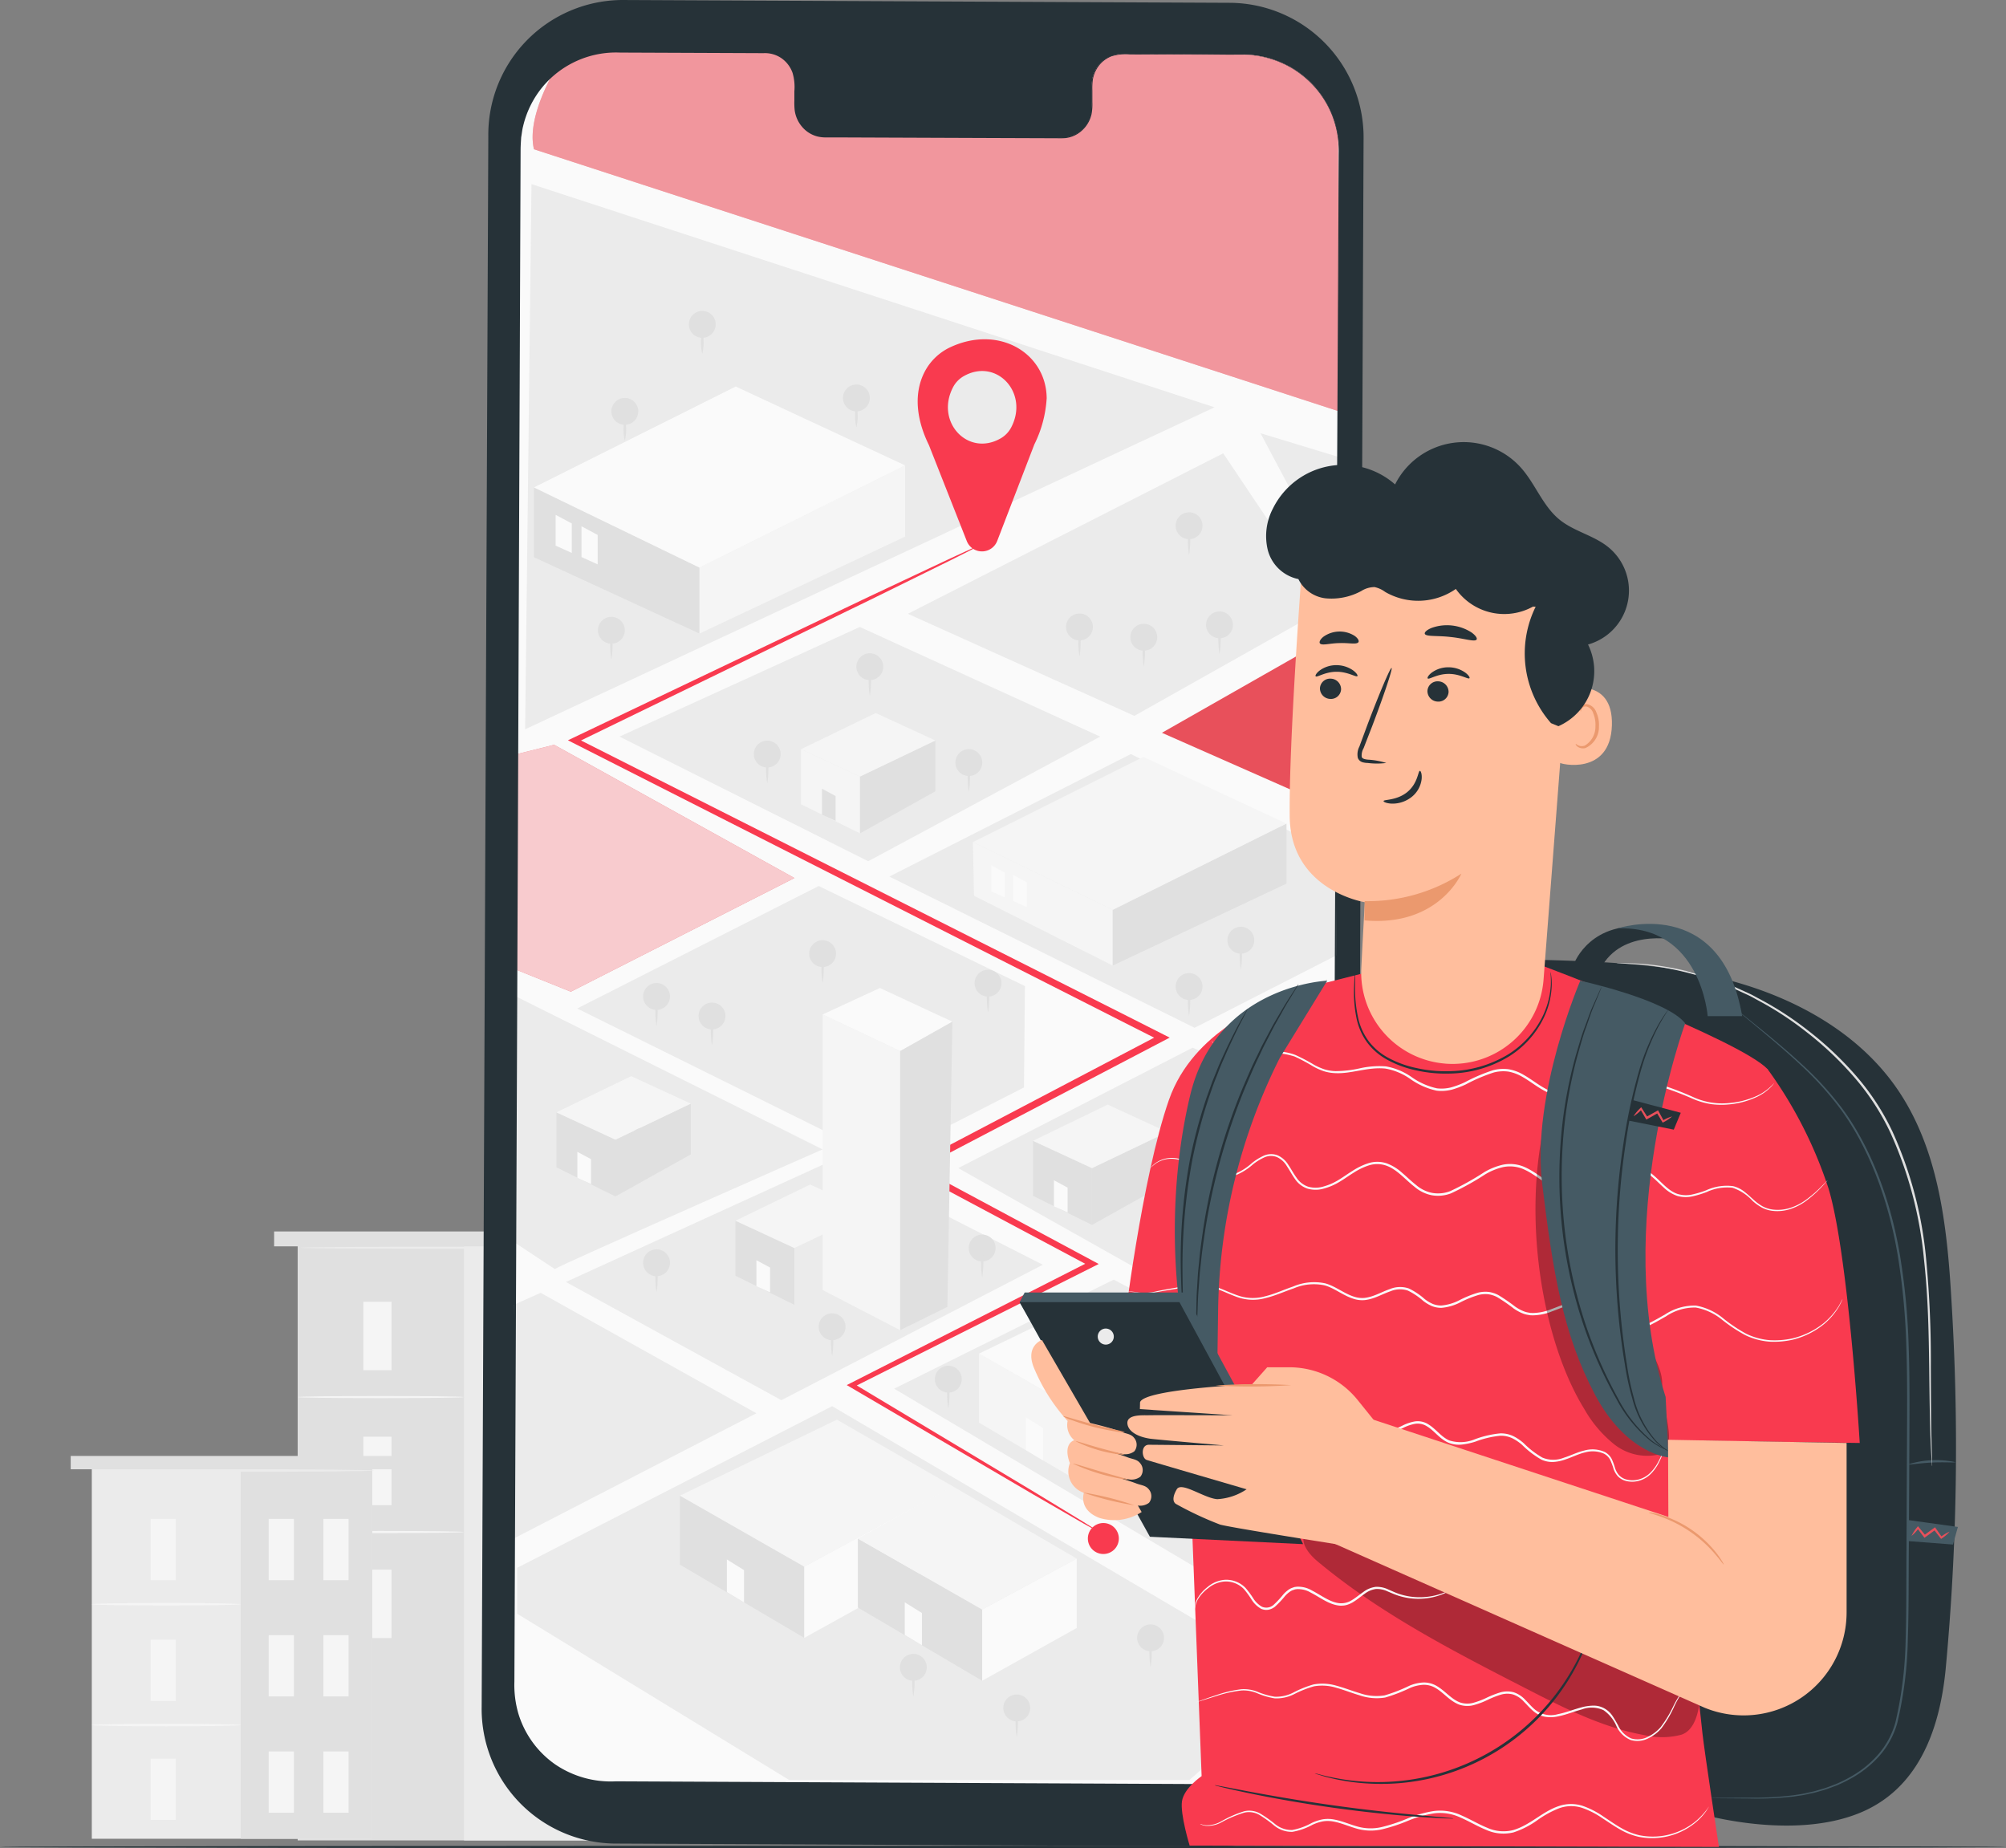 <svg id="Group_74" data-name="Group 74" xmlns="http://www.w3.org/2000/svg" xmlns:xlink="http://www.w3.org/1999/xlink" width="264.816" height="243.966" viewBox="0 0 264.816 243.966">
  <rect x="0" y="0" width="264.816" height="243.966" fill="#808080" stroke="none"/>
  <defs>
    <clipPath id="clip-path">
      <rect id="Rectangle_80" data-name="Rectangle 80" width="264.816" height="243.966" fill="none"/>
    </clipPath>
    <clipPath id="clip-path-5">
      <rect id="Rectangle_74" data-name="Rectangle 74" width="36.738" height="32.594" fill="none"/>
    </clipPath>
    <clipPath id="clip-path-6">
      <rect id="Rectangle_75" data-name="Rectangle 75" width="106.394" height="47.42" fill="none"/>
    </clipPath>
    <clipPath id="clip-path-8">
      <rect id="Rectangle_77" data-name="Rectangle 77" width="52.265" height="27.96" fill="none"/>
    </clipPath>
    <clipPath id="clip-path-9">
      <rect id="Rectangle_78" data-name="Rectangle 78" width="17.625" height="47.883" fill="none"/>
    </clipPath>
  </defs>
  <g id="Group_72" data-name="Group 72" clip-path="url(#clip-path)">
    <rect id="Rectangle_48" data-name="Rectangle 48" width="41.356" height="78.488" transform="translate(39.296 164.458)" fill="#e0e0e0"/>
    <rect id="Rectangle_49" data-name="Rectangle 49" width="19.391" height="78.488" transform="translate(61.261 164.458)" fill="#ebebeb"/>
    <rect id="Rectangle_50" data-name="Rectangle 50" width="3.718" height="9.034" transform="translate(47.968 171.844)" fill="#f5f5f5"/>
    <rect id="Rectangle_51" data-name="Rectangle 51" width="3.718" height="9.034" transform="translate(47.968 207.202)" fill="#f5f5f5"/>
    <g id="Group_53" data-name="Group 53">
      <g id="Group_52" data-name="Group 52" clip-path="url(#clip-path)">
        <path id="Path_210" data-name="Path 210" d="M87.328,306.665c0,.078-4.917.141-10.982.141s-10.983-.063-10.983-.141,4.917-.141,10.983-.141,10.982.063,10.982.141" transform="translate(-26.067 -122.241)" fill="#f5f5f5"/>
        <rect id="Rectangle_52" data-name="Rectangle 52" width="3.718" height="9.034" transform="translate(47.968 189.657)" fill="#f5f5f5"/>
        <path id="Path_211" data-name="Path 211" d="M87.328,336.294c0,.078-4.917.141-10.982.141s-10.983-.062-10.983-.141,4.917-.141,10.983-.141,10.982.063,10.982.141" transform="translate(-26.067 -134.057)" fill="#f5f5f5"/>
        <rect id="Rectangle_53" data-name="Rectangle 53" width="3.718" height="9.034" transform="translate(65.379 171.844)" fill="#e0e0e0"/>
        <rect id="Rectangle_54" data-name="Rectangle 54" width="3.718" height="9.034" transform="translate(73.446 171.844)" fill="#e0e0e0"/>
        <rect id="Rectangle_55" data-name="Rectangle 55" width="3.718" height="9.034" transform="translate(65.379 188.986)" fill="#e0e0e0"/>
        <rect id="Rectangle_56" data-name="Rectangle 56" width="3.718" height="9.034" transform="translate(73.446 188.986)" fill="#e0e0e0"/>
        <rect id="Rectangle_57" data-name="Rectangle 57" width="3.718" height="9.034" transform="translate(65.379 206.129)" fill="#e0e0e0"/>
        <rect id="Rectangle_58" data-name="Rectangle 58" width="3.718" height="9.034" transform="translate(73.446 206.129)" fill="#e0e0e0"/>
        <rect id="Rectangle_59" data-name="Rectangle 59" width="47.574" height="1.967" transform="translate(36.188 162.56)" fill="#e0e0e0"/>
        <path id="Path_212" data-name="Path 212" d="M107.244,273.878c0,.078-9.244.141-20.643.141s-20.645-.063-20.645-.141,9.242-.141,20.645-.141,20.643.063,20.643.141" transform="translate(-26.303 -109.166)" fill="#ebebeb"/>
        <rect id="Rectangle_60" data-name="Rectangle 60" width="37.023" height="48.833" transform="translate(12.119 193.894)" fill="#ebebeb"/>
        <rect id="Rectangle_61" data-name="Rectangle 61" width="17.36" height="48.833" transform="translate(31.783 193.894)" fill="#e0e0e0"/>
        <rect id="Rectangle_62" data-name="Rectangle 62" width="3.329" height="8.088" transform="translate(19.882 200.505)" fill="#f5f5f5"/>
        <rect id="Rectangle_63" data-name="Rectangle 63" width="3.329" height="8.088" transform="translate(19.882 232.159)" fill="#f5f5f5"/>
        <path id="Path_213" data-name="Path 213" d="M39.821,352.131c0,.091-4.4.165-9.831.165s-9.833-.074-9.833-.165,4.4-.165,9.833-.165,9.831.074,9.831.165" transform="translate(-8.039 -140.363)" fill="#f5f5f5"/>
        <rect id="Rectangle_64" data-name="Rectangle 64" width="3.329" height="8.088" transform="translate(19.882 216.452)" fill="#f5f5f5"/>
        <path id="Path_214" data-name="Path 214" d="M39.821,378.656c0,.091-4.4.165-9.831.165s-9.833-.074-9.833-.165,4.4-.165,9.833-.165,9.831.074,9.831.165" transform="translate(-8.039 -150.941)" fill="#f5f5f5"/>
        <rect id="Rectangle_65" data-name="Rectangle 65" width="3.329" height="8.088" transform="translate(35.469 200.505)" fill="#f5f5f5"/>
        <rect id="Rectangle_66" data-name="Rectangle 66" width="3.329" height="8.088" transform="translate(42.691 200.505)" fill="#f5f5f5"/>
        <rect id="Rectangle_67" data-name="Rectangle 67" width="3.329" height="8.087" transform="translate(35.469 215.853)" fill="#f5f5f5"/>
        <rect id="Rectangle_68" data-name="Rectangle 68" width="3.329" height="8.087" transform="translate(42.691 215.853)" fill="#f5f5f5"/>
        <rect id="Rectangle_69" data-name="Rectangle 69" width="3.329" height="8.088" transform="translate(35.469 231.199)" fill="#f5f5f5"/>
        <rect id="Rectangle_70" data-name="Rectangle 70" width="3.329" height="8.088" transform="translate(42.691 231.199)" fill="#f5f5f5"/>
        <rect id="Rectangle_71" data-name="Rectangle 71" width="42.59" height="1.761" transform="translate(9.335 192.194)" fill="#e0e0e0"/>
        <path id="Path_215" data-name="Path 215" d="M57.651,322.779c0,.091-8.275.165-18.48.165s-18.483-.074-18.483-.165,8.274-.165,18.483-.165,18.48.074,18.48.165" transform="translate(-8.25 -128.658)" fill="#ebebeb"/>
      </g>
    </g>
    <g id="Group_55" data-name="Group 55">
      <g id="Group_54" data-name="Group 54" clip-path="url(#clip-path)">
        <path id="Path_216" data-name="Path 216" d="M264.816,405.433c0,.086-59.286.156-132.4.156C59.273,405.589,0,405.52,0,405.433s59.273-.156,132.414-.156c73.116,0,132.4.07,132.4.156" transform="translate(0 -161.623)" fill="#263238"/>
      </g>
    </g>
    <g id="Group_63" data-name="Group 63">
      <g id="Group_62" data-name="Group 62" clip-path="url(#clip-path)">
        <path id="Path_217" data-name="Path 217" d="M203.694,243.735l-80.482-.373a17.777,17.777,0,0,1-17.448-18.088l.877-207.333A17.779,17.779,0,0,1,124.256,0l80.482.372a17.778,17.778,0,0,1,17.448,18.089l-.878,207.334a17.778,17.778,0,0,1-17.614,17.94" transform="translate(-42.178 0)" fill="#263238"/>
        <path id="Path_218" data-name="Path 218" d="M286.44,313.858a1.773,1.773,0,1,1-1.773-1.774,1.773,1.773,0,0,1,1.773,1.774" transform="translate(-112.817 -124.458)" fill="#e0e0e0"/>
        <path id="Path_219" data-name="Path 219" d="M285.74,318.923a12.178,12.178,0,0,1,0-3.89,12.178,12.178,0,0,1,0,3.89" transform="translate(-113.89 -125.634)" fill="#e0e0e0"/>
        <path id="Path_220" data-name="Path 220" d="M209.1,11.752l-16.1-.075a4,4,0,0,0-3.925,4.068l-.013,2.919a4,4,0,0,1-3.925,4.068l-31.373-.145a4,4,0,0,1-3.891-4.1l.013-2.919a4,4,0,0,0-3.892-4.1l-5.66-.026-14.087-.064a12.664,12.664,0,0,0-12.723,12.611l-.859,203.14a12.664,12.664,0,0,0,12.606,12.718l82.849.382a12.664,12.664,0,0,0,12.723-12.611l.859-203.141A12.665,12.665,0,0,0,209.1,11.752" transform="translate(-44.932 -4.534)" fill="#fafafa"/>
        <path id="Path_221" data-name="Path 221" d="M118.336,254.775c.705-.53,35.354-15.794,35.354-15.794l-40.471-20.187-.138,32.512Z" transform="translate(-45.096 -87.254)" fill="#ebebeb"/>
        <path id="Path_222" data-name="Path 222" d="M120.552,196.126l29.522-15.005-31.725-17.589-4.893,1.225-.12,28.462Z" transform="translate(-45.198 -65.216)" fill="#e8505b"/>
        <g id="Group_58" data-name="Group 58" transform="translate(68.137 98.316)" opacity="0.7">
          <g id="Group_57" data-name="Group 57">
            <g id="Group_56" data-name="Group 56" clip-path="url(#clip-path-5)">
              <path id="Path_223" data-name="Path 223" d="M120.552,196.126l29.522-15.005-31.725-17.589-4.893,1.225-.12,28.462Z" transform="translate(-113.335 -163.532)" fill="#fff"/>
            </g>
          </g>
        </g>
        <path id="Path_224" data-name="Path 224" d="M115.31,112.393l91.006-42.506L116.148,40.424Z" transform="translate(-45.985 -16.121)" fill="#ebebeb"/>
        <path id="Path_225" data-name="Path 225" d="M113.551,330.094l41.585-21.344,61.905,36.424L202.294,358.1H149.465l-35.914-21.95Z" transform="translate(-45.284 -123.128)" fill="#ebebeb"/>
        <path id="Path_226" data-name="Path 226" d="M196.338,295.366l51.427,30.489,5.732-.651v-29.32L225.318,280.97Z" transform="translate(-78.299 -112.05)" fill="#ebebeb"/>
        <path id="Path_227" data-name="Path 227" d="M210.4,245.938l48.487,27.277V237.556l-17.542-7.518Z" transform="translate(-83.906 -91.738)" fill="#ebebeb"/>
        <path id="Path_228" data-name="Path 228" d="M124.258,270.721,152.7,286.328l34.517-17.879L159.8,254.5Z" transform="translate(-49.554 -101.493)" fill="#ebebeb"/>
        <path id="Path_229" data-name="Path 229" d="M195.278,181.739l40.3,19.967,18.683-9.545.123-13.379L227.158,165.57Z" transform="translate(-77.876 -66.029)" fill="#ebebeb"/>
        <path id="Path_230" data-name="Path 230" d="M126.735,210.708l40.3,19.967,18.683-9.545.123-13.379-27.221-13.211Z" transform="translate(-50.541 -77.582)" fill="#ebebeb"/>
        <path id="Path_231" data-name="Path 231" d="M136.024,152.137l32.836,16.447,30.623-16.447-31.73-14.476Z" transform="translate(-54.246 -54.899)" fill="#ebebeb"/>
        <path id="Path_232" data-name="Path 232" d="M194.972,250.031a3.645,3.645,0,0,1-.593-.3l-1.7-.956-6.519-3.77L162.014,230.85l-.5-.294.521-.265L193.7,214.186l-.008.729-23.65-12.6-.749-.4.752-.394L202.9,184.273l.006.834-3.92-1.983L125.4,145.791l-.693-.351.7-.334,39.05-18.625,10.839-5.1,2.854-1.312.736-.322a.947.947,0,0,1,.257-.091.954.954,0,0,1-.231.144l-.711.375-2.805,1.413-10.748,5.292-38.908,18.919.007-.684,73.665,37.176,3.92,1.984.814.412-.808.423-32.873,17.208,0-.794,23.614,12.671.7.375-.706.355-31.754,15.941.019-.559,24,14.405,6.433,3.914,1.653,1.033a3.617,3.617,0,0,1,.546.377" transform="translate(-49.734 -47.716)" fill="#f93a4f"/>
        <path id="Path_233" data-name="Path 233" d="M218.532,82.338c0-6-6.3-9.8-12.727-6.791a7.3,7.3,0,0,0-3.381,3.24c-1.617,3.131-.9,6.707.563,9.676l5,12.673A2.155,2.155,0,0,0,212,101.12l4.9-12.739a15.679,15.679,0,0,0,1.627-6.043m-6.037,5.22c-4.32,2.511-8.7-2.131-6.329-6.712a3.594,3.594,0,0,1,1.372-1.455c4.32-2.512,8.7,2.131,6.329,6.712a3.6,3.6,0,0,1-1.372,1.455" transform="translate(-80.358 -29.708)" fill="#f93a4f"/>
        <path id="Path_234" data-name="Path 234" d="M213.774,191.982l-.145-7.084,18.462,8.942V201.2Z" transform="translate(-85.195 -73.737)" fill="#f5f5f5"/>
        <path id="Path_235" data-name="Path 235" d="M244.337,192.214l22.933-11.395v7.933l-22.933,10.817Z" transform="translate(-97.441 -72.11)" fill="#e0e0e0"/>
        <path id="Path_236" data-name="Path 236" d="M213.629,177.435l22.5-11.25,18.895,8.8-22.934,11.394Z" transform="translate(-85.195 -66.274)" fill="#f5f5f5"/>
        <path id="Path_237" data-name="Path 237" d="M217.64,189.987v3.435l1.8.815v-3.284Z" transform="translate(-86.794 -75.766)" fill="#fafafa"/>
        <path id="Path_238" data-name="Path 238" d="M222.441,192.105v3.435l1.8.815v-3.284Z" transform="translate(-88.709 -76.611)" fill="#fafafa"/>
        <path id="Path_239" data-name="Path 239" d="M117.249,116.239v-9.22L139.1,117.605v8.708Z" transform="translate(-46.759 -42.679)" fill="#e0e0e0"/>
        <path id="Path_240" data-name="Path 240" d="M153.6,115.68l27.148-13.489v9.391L153.6,124.388Z" transform="translate(-61.256 -40.754)" fill="#f5f5f5"/>
        <path id="Path_241" data-name="Path 241" d="M117.249,98.185l26.636-13.318,22.367,10.415L139.1,108.771Z" transform="translate(-46.759 -33.845)" fill="#fafafa"/>
        <path id="Path_242" data-name="Path 242" d="M122,113.043v4.066l2.137.965v-3.887Z" transform="translate(-48.652 -45.081)" fill="#fafafa"/>
        <path id="Path_243" data-name="Path 243" d="M127.68,115.552v4.066l2.137.965V116.7Z" transform="translate(-50.919 -46.082)" fill="#fafafa"/>
        <path id="Path_244" data-name="Path 244" d="M226.824,250.487v7.265l7.789,3.841v-7.5Z" transform="translate(-90.457 -99.894)" fill="#e0e0e0"/>
        <path id="Path_245" data-name="Path 245" d="M249.731,248.568l-9.952,4.76v7.5l9.952-5.553Z" transform="translate(-95.623 -99.128)" fill="#e0e0e0"/>
        <path id="Path_246" data-name="Path 246" d="M226.824,247.319l9.865-4.777,7.876,3.623-9.952,4.76Z" transform="translate(-90.457 -96.725)" fill="#f5f5f5"/>
        <path id="Path_247" data-name="Path 247" d="M231.427,259.159v3.435l1.8.815v-3.284Z" transform="translate(-92.292 -103.352)" fill="#fafafa"/>
        <path id="Path_248" data-name="Path 248" d="M122.178,244.238V251.5l7.789,3.841v-7.5Z" transform="translate(-48.724 -97.401)" fill="#e0e0e0"/>
        <path id="Path_249" data-name="Path 249" d="M145.085,242.319l-9.952,4.76v7.5l9.952-5.553Z" transform="translate(-53.89 -96.636)" fill="#e0e0e0"/>
        <path id="Path_250" data-name="Path 250" d="M122.178,241.07l9.864-4.776,7.877,3.622-9.952,4.76Z" transform="translate(-48.724 -94.233)" fill="#f5f5f5"/>
        <path id="Path_251" data-name="Path 251" d="M126.78,252.91v3.435l1.8.815v-3.284Z" transform="translate(-50.56 -100.86)" fill="#fafafa"/>
        <path id="Path_252" data-name="Path 252" d="M175.887,164.506v7.265l7.789,3.841v-7.5Z" transform="translate(-70.143 -65.604)" fill="#f5f5f5"/>
        <path id="Path_253" data-name="Path 253" d="M198.794,162.586l-9.952,4.76v7.5l9.952-5.553Z" transform="translate(-75.31 -64.839)" fill="#e0e0e0"/>
        <path id="Path_254" data-name="Path 254" d="M175.887,161.337l9.864-4.777,7.877,3.623-9.952,4.76Z" transform="translate(-70.143 -62.436)" fill="#f5f5f5"/>
        <path id="Path_255" data-name="Path 255" d="M180.49,173.178v3.435l1.8.815v-3.284Z" transform="translate(-71.979 -69.063)" fill="#e0e0e0"/>
        <path id="Path_256" data-name="Path 256" d="M161.488,268.033V275.3l7.789,3.841v-7.5Z" transform="translate(-64.401 -106.891)" fill="#e0e0e0"/>
        <path id="Path_257" data-name="Path 257" d="M184.4,266.114l-9.952,4.76v7.5l9.952-5.553Z" transform="translate(-69.567 -106.125)" fill="#ebebeb"/>
        <path id="Path_258" data-name="Path 258" d="M161.488,264.865l9.865-4.776,7.876,3.622-9.952,4.76Z" transform="translate(-64.401 -103.723)" fill="#f5f5f5"/>
        <path id="Path_259" data-name="Path 259" d="M166.091,276.705v3.435l1.8.815v-3.284Z" transform="translate(-66.237 -110.349)" fill="#fafafa"/>
        <path id="Path_260" data-name="Path 260" d="M214.97,297.217v9.11l16.415,9.665v-9.405Z" transform="translate(-85.73 -118.529)" fill="#f5f5f5"/>
        <path id="Path_261" data-name="Path 261" d="M254.752,301.622l-12.48,6.721v9.405l12.48-6.963Z" transform="translate(-96.618 -120.286)" fill="#e0e0e0"/>
        <path id="Path_262" data-name="Path 262" d="M214.97,293.244l12.37-5.989,16.524,8.637-12.479,6.721Z" transform="translate(-85.73 -114.556)" fill="#fafafa"/>
        <path id="Path_263" data-name="Path 263" d="M225.279,311.228v4.307l2.263,1.361v-4.261Z" transform="translate(-89.841 -124.117)" fill="#fafafa"/>
        <path id="Path_264" data-name="Path 264" d="M149.3,328.4v9.11l16.414,9.665v-9.405Z" transform="translate(-59.539 -130.965)" fill="#e0e0e0"/>
        <path id="Path_265" data-name="Path 265" d="M196.184,326.333,176.6,336.946v9.405l19.642-10.884Z" transform="translate(-70.427 -130.141)" fill="#fafafa"/>
        <path id="Path_266" data-name="Path 266" d="M149.3,321.747l20.716-10.031,15.34,8.821-19.642,10.579Z" transform="translate(-59.539 -124.311)" fill="#f5f5f5"/>
        <path id="Path_267" data-name="Path 267" d="M159.606,342.412v4.308l2.263,1.36v-4.261Z" transform="translate(-63.65 -136.553)" fill="#fafafa"/>
        <path id="Path_268" data-name="Path 268" d="M252.642,271.755v36.378l10.242,5.3V276.591Z" transform="translate(-100.753 -108.375)" fill="#f5f5f5"/>
        <path id="Path_269" data-name="Path 269" d="M260.208,265.946l-7.566,3.492,10.242,4.836,6.892-3.881Z" transform="translate(-100.753 -106.059)" fill="#fafafa"/>
        <path id="Path_270" data-name="Path 270" d="M269.678,277.224v36.839l6.234-3.357.657-37.364Z" transform="translate(-107.547 -109.009)" fill="#e0e0e0"/>
        <path id="Path_271" data-name="Path 271" d="M180.629,222.743v36.378l10.242,5.3V227.579Z" transform="translate(-72.034 -88.829)" fill="#f5f5f5"/>
        <path id="Path_272" data-name="Path 272" d="M188.195,216.935l-7.566,3.492,10.242,4.835,6.892-3.881Z" transform="translate(-72.034 -86.513)" fill="#fafafa"/>
        <path id="Path_273" data-name="Path 273" d="M197.665,228.213v36.839l6.23-3.074.662-37.646Z" transform="translate(-78.828 -89.463)" fill="#e0e0e0"/>
        <path id="Path_274" data-name="Path 274" d="M188.362,337.813v9.11l16.414,9.665v-9.405Z" transform="translate(-75.118 -134.719)" fill="#e0e0e0"/>
        <path id="Path_275" data-name="Path 275" d="M228.144,342.218l-12.48,6.721v9.405l12.48-6.963Z" transform="translate(-86.006 -136.476)" fill="#fafafa"/>
        <path id="Path_276" data-name="Path 276" d="M188.362,333.235l12.512-6.9,16.382,9.55-12.48,6.721Z" transform="translate(-75.118 -130.141)" fill="#f5f5f5"/>
        <path id="Path_277" data-name="Path 277" d="M198.671,351.824v4.307l2.263,1.361v-4.261Z" transform="translate(-79.229 -140.306)" fill="#fafafa"/>
        <path id="Path_278" data-name="Path 278" d="M229.251,134.191l-29.9-13.474,41.629-21.186L254.643,119.9Z" transform="translate(-79.502 -39.693)" fill="#ebebeb"/>
        <path id="Path_279" data-name="Path 279" d="M278.1,162.288l.206-23.325-23.173,13.189Z" transform="translate(-101.746 -55.418)" fill="#e8505b"/>
        <path id="Path_280" data-name="Path 280" d="M261.692,215.442a1.773,1.773,0,1,1-1.773-1.773,1.773,1.773,0,0,1,1.773,1.773" transform="translate(-102.947 -85.211)" fill="#e0e0e0"/>
        <path id="Path_281" data-name="Path 281" d="M260.99,220.507a12.179,12.179,0,0,1,0-3.889,12.174,12.174,0,0,1,0,3.889" transform="translate(-104.02 -86.387)" fill="#e0e0e0"/>
        <path id="Path_282" data-name="Path 282" d="M181.225,208.215a1.773,1.773,0,1,1-1.774-1.773,1.773,1.773,0,0,1,1.774,1.773" transform="translate(-70.858 -82.328)" fill="#e0e0e0"/>
        <path id="Path_283" data-name="Path 283" d="M180.525,213.281a12.178,12.178,0,0,1,0-3.89,12.182,12.182,0,0,1,0,3.89" transform="translate(-71.931 -83.505)" fill="#e0e0e0"/>
        <path id="Path_284" data-name="Path 284" d="M141.807,249.392a1.773,1.773,0,1,1-1.773-1.773,1.773,1.773,0,0,1,1.773,1.773" transform="translate(-55.138 -98.75)" fill="#e0e0e0"/>
        <path id="Path_285" data-name="Path 285" d="M141.106,254.458a12.175,12.175,0,0,1,0-3.89,12.175,12.175,0,0,1,0,3.89" transform="translate(-56.21 -99.926)" fill="#e0e0e0"/>
        <path id="Path_286" data-name="Path 286" d="M144.757,217.618a1.773,1.773,0,1,1-1.773-1.773,1.773,1.773,0,0,1,1.773,1.773" transform="translate(-56.314 -86.078)" fill="#e0e0e0"/>
        <path id="Path_287" data-name="Path 287" d="M144.055,222.684a12.178,12.178,0,0,1,0-3.89,12.178,12.178,0,0,1,0,3.89" transform="translate(-57.387 -87.254)" fill="#e0e0e0"/>
        <path id="Path_288" data-name="Path 288" d="M217.552,214.7a1.773,1.773,0,1,1-1.773-1.773,1.773,1.773,0,0,1,1.773,1.773" transform="translate(-85.345 -84.915)" fill="#e0e0e0"/>
        <path id="Path_289" data-name="Path 289" d="M216.852,219.766a12.187,12.187,0,0,1,0-3.89,12.168,12.168,0,0,1,0,3.89" transform="translate(-86.418 -86.091)" fill="#e0e0e0"/>
        <path id="Path_290" data-name="Path 290" d="M264.143,236.8a1.773,1.773,0,1,1-1.773-1.774,1.773,1.773,0,0,1,1.773,1.774" transform="translate(-103.925 -93.726)" fill="#e0e0e0"/>
        <path id="Path_291" data-name="Path 291" d="M263.441,241.862a12.182,12.182,0,0,1,0-3.89,12.173,12.173,0,0,1,0,3.89" transform="translate(-104.997 -94.903)" fill="#e0e0e0"/>
        <path id="Path_292" data-name="Path 292" d="M266.029,254.145a1.773,1.773,0,1,1-1.774-1.773,1.773,1.773,0,0,1,1.774,1.773" transform="translate(-104.677 -100.645)" fill="#e0e0e0"/>
        <path id="Path_293" data-name="Path 293" d="M265.328,259.211a12.178,12.178,0,0,1,0-3.89,12.178,12.178,0,0,1,0,3.89" transform="translate(-105.75 -101.821)" fill="#e0e0e0"/>
        <path id="Path_294" data-name="Path 294" d="M183.316,290.141a1.773,1.773,0,1,1-1.773-1.773,1.773,1.773,0,0,1,1.773,1.773" transform="translate(-71.692 -115)" fill="#e0e0e0"/>
        <path id="Path_295" data-name="Path 295" d="M182.616,295.207a12.178,12.178,0,0,1,0-3.89,12.178,12.178,0,0,1,0,3.89" transform="translate(-72.764 -116.176)" fill="#e0e0e0"/>
        <path id="Path_296" data-name="Path 296" d="M280.221,341.577a1.773,1.773,0,1,1-1.774-1.774,1.773,1.773,0,0,1,1.774,1.774" transform="translate(-110.337 -135.513)" fill="#e0e0e0"/>
        <path id="Path_297" data-name="Path 297" d="M279.521,346.643a12.177,12.177,0,0,1,0-3.89,12.177,12.177,0,0,1,0,3.89" transform="translate(-111.41 -136.689)" fill="#e0e0e0"/>
        <path id="Path_298" data-name="Path 298" d="M223.854,373.839a1.773,1.773,0,1,1-1.774-1.773,1.773,1.773,0,0,1,1.774,1.773" transform="translate(-87.858 -148.379)" fill="#e0e0e0"/>
        <path id="Path_299" data-name="Path 299" d="M223.154,378.9a12.178,12.178,0,0,1,0-3.89,12.178,12.178,0,0,1,0,3.89" transform="translate(-88.931 -149.555)" fill="#e0e0e0"/>
        <path id="Path_300" data-name="Path 300" d="M201.15,364.923a1.773,1.773,0,1,1-1.774-1.773,1.773,1.773,0,0,1,1.774,1.773" transform="translate(-78.804 -144.823)" fill="#e0e0e0"/>
        <path id="Path_301" data-name="Path 301" d="M200.449,369.989a12.178,12.178,0,0,1,0-3.89,12.178,12.178,0,0,1,0,3.89" transform="translate(-79.876 -145.999)" fill="#e0e0e0"/>
        <path id="Path_302" data-name="Path 302" d="M253.24,358.453a1.773,1.773,0,1,1-1.773-1.774,1.773,1.773,0,0,1,1.773,1.774" transform="translate(-99.577 -142.243)" fill="#e0e0e0"/>
        <path id="Path_303" data-name="Path 303" d="M252.538,363.519a12.169,12.169,0,0,1,0-3.889,12.179,12.179,0,0,1,0,3.889" transform="translate(-100.649 -143.419)" fill="#e0e0e0"/>
        <path id="Path_304" data-name="Path 304" d="M208.826,301.647a1.773,1.773,0,1,1-1.773-1.773,1.773,1.773,0,0,1,1.773,1.773" transform="translate(-81.865 -119.589)" fill="#e0e0e0"/>
        <path id="Path_305" data-name="Path 305" d="M208.124,306.714a12.178,12.178,0,0,1,0-3.89,12.173,12.173,0,0,1,0,3.89" transform="translate(-82.937 -120.765)" fill="#e0e0e0"/>
        <path id="Path_306" data-name="Path 306" d="M216.262,272.855a1.773,1.773,0,1,1-1.773-1.773,1.773,1.773,0,0,1,1.773,1.773" transform="translate(-84.83 -108.107)" fill="#e0e0e0"/>
        <path id="Path_307" data-name="Path 307" d="M215.561,277.92a12.178,12.178,0,0,1,0-3.89,12.178,12.178,0,0,1,0,3.89" transform="translate(-85.903 -109.282)" fill="#e0e0e0"/>
        <path id="Path_308" data-name="Path 308" d="M144.757,276.093a1.773,1.773,0,1,1-1.773-1.774,1.773,1.773,0,0,1,1.773,1.774" transform="translate(-56.314 -109.398)" fill="#e0e0e0"/>
        <path id="Path_309" data-name="Path 309" d="M144.055,281.159a12.177,12.177,0,0,1,0-3.89,12.177,12.177,0,0,1,0,3.89" transform="translate(-57.387 -110.574)" fill="#e0e0e0"/>
        <path id="Path_310" data-name="Path 310" d="M280.975,249.392a1.773,1.773,0,1,1-1.773-1.773,1.773,1.773,0,0,1,1.773,1.773" transform="translate(-110.638 -98.75)" fill="#e0e0e0"/>
        <path id="Path_311" data-name="Path 311" d="M280.274,254.458a12.178,12.178,0,0,1,0-3.89,12.178,12.178,0,0,1,0,3.89" transform="translate(-111.71 -99.926)" fill="#e0e0e0"/>
        <path id="Path_312" data-name="Path 312" d="M273.062,205.265a1.773,1.773,0,1,1-1.773-1.774,1.773,1.773,0,0,1,1.773,1.774" transform="translate(-107.482 -81.152)" fill="#e0e0e0"/>
        <path id="Path_313" data-name="Path 313" d="M272.361,210.331a12.136,12.136,0,0,1,0-3.89,12.22,12.22,0,0,1,0,3.89" transform="translate(-108.554 -82.328)" fill="#e0e0e0"/>
        <path id="Path_314" data-name="Path 314" d="M213.331,166.267a1.773,1.773,0,1,1-1.773-1.773,1.774,1.774,0,0,1,1.773,1.773" transform="translate(-83.661 -65.6)" fill="#e0e0e0"/>
        <path id="Path_315" data-name="Path 315" d="M212.63,171.333a12.178,12.178,0,0,1,0-3.89,12.178,12.178,0,0,1,0,3.89" transform="translate(-84.734 -66.776)" fill="#e0e0e0"/>
        <path id="Path_316" data-name="Path 316" d="M156.94,221.911a1.773,1.773,0,1,1-1.774-1.772,1.773,1.773,0,0,1,1.774,1.772" transform="translate(-61.173 -87.791)" fill="#e0e0e0"/>
        <path id="Path_317" data-name="Path 317" d="M156.239,226.977a12.178,12.178,0,0,1,0-3.89,12.178,12.178,0,0,1,0,3.89" transform="translate(-62.245 -88.966)" fill="#e0e0e0"/>
        <path id="Path_318" data-name="Path 318" d="M191.593,145.213a1.773,1.773,0,1,1-1.773-1.774,1.773,1.773,0,0,1,1.773,1.774" transform="translate(-74.993 -57.203)" fill="#e0e0e0"/>
        <path id="Path_319" data-name="Path 319" d="M190.893,150.279a12.177,12.177,0,0,1,0-3.89,12.177,12.177,0,0,1,0,3.89" transform="translate(-76.065 -58.38)" fill="#e0e0e0"/>
        <path id="Path_320" data-name="Path 320" d="M251.749,138.743a1.773,1.773,0,1,1-1.774-1.773,1.773,1.773,0,0,1,1.774,1.773" transform="translate(-98.983 -54.623)" fill="#e0e0e0"/>
        <path id="Path_321" data-name="Path 321" d="M251.049,143.809a12.182,12.182,0,0,1,0-3.89,12.173,12.173,0,0,1,0,3.89" transform="translate(-100.055 -55.799)" fill="#e0e0e0"/>
        <path id="Path_322" data-name="Path 322" d="M268.375,136.023a1.773,1.773,0,1,1-1.773-1.772,1.773,1.773,0,0,1,1.773,1.772" transform="translate(-105.613 -53.539)" fill="#e0e0e0"/>
        <path id="Path_323" data-name="Path 323" d="M267.673,141.089a12.183,12.183,0,0,1,0-3.89,12.178,12.178,0,0,1,0,3.89" transform="translate(-106.685 -54.715)" fill="#e0e0e0"/>
        <path id="Path_324" data-name="Path 324" d="M261.692,114.263a1.773,1.773,0,1,1-1.773-1.773,1.773,1.773,0,0,1,1.773,1.773" transform="translate(-102.947 -44.861)" fill="#e0e0e0"/>
        <path id="Path_325" data-name="Path 325" d="M260.99,119.329a12.182,12.182,0,0,1,0-3.89,12.178,12.178,0,0,1,0,3.89" transform="translate(-104.02 -46.037)" fill="#e0e0e0"/>
        <path id="Path_326" data-name="Path 326" d="M169.068,164.394a1.773,1.773,0,1,1-1.773-1.773,1.773,1.773,0,0,1,1.773,1.773" transform="translate(-66.009 -64.853)" fill="#e0e0e0"/>
        <path id="Path_327" data-name="Path 327" d="M168.366,169.46a12.177,12.177,0,0,1,0-3.89,12.177,12.177,0,0,1,0,3.89" transform="translate(-67.082 -66.029)" fill="#e0e0e0"/>
        <path id="Path_328" data-name="Path 328" d="M237.627,136.484a1.773,1.773,0,1,1-1.773-1.773,1.773,1.773,0,0,1,1.773,1.773" transform="translate(-93.351 -53.722)" fill="#e0e0e0"/>
        <path id="Path_329" data-name="Path 329" d="M236.926,141.55a12.178,12.178,0,0,1,0-3.89,12.173,12.173,0,0,1,0,3.89" transform="translate(-94.423 -54.898)" fill="#e0e0e0"/>
        <path id="Path_330" data-name="Path 330" d="M154.8,70.04a1.773,1.773,0,1,1-1.773-1.772A1.773,1.773,0,0,1,154.8,70.04" transform="translate(-60.318 -27.225)" fill="#e0e0e0"/>
        <path id="Path_331" data-name="Path 331" d="M154.1,75.106a6.175,6.175,0,0,1-.156-1.945,6.174,6.174,0,0,1,.156-1.945,6.177,6.177,0,0,1,.156,1.945,6.177,6.177,0,0,1-.156,1.945" transform="translate(-61.391 -28.401)" fill="#e0e0e0"/>
        <path id="Path_332" data-name="Path 332" d="M188.644,86.2a1.773,1.773,0,1,1-1.773-1.773,1.774,1.774,0,0,1,1.773,1.773" transform="translate(-73.817 -33.668)" fill="#e0e0e0"/>
        <path id="Path_333" data-name="Path 333" d="M187.943,91.264a6.18,6.18,0,0,1-.156-1.945,6.18,6.18,0,0,1,.156-1.945,6.172,6.172,0,0,1,.156,1.945,6.172,6.172,0,0,1-.156,1.945" transform="translate(-74.889 -34.844)" fill="#e0e0e0"/>
        <path id="Path_334" data-name="Path 334" d="M134.844,137.213a1.773,1.773,0,1,1-1.773-1.773,1.773,1.773,0,0,1,1.773,1.773" transform="translate(-52.361 -54.013)" fill="#e0e0e0"/>
        <path id="Path_335" data-name="Path 335" d="M134.143,142.279a12.178,12.178,0,0,1,0-3.89,12.178,12.178,0,0,1,0,3.89" transform="translate(-53.434 -55.189)" fill="#e0e0e0"/>
        <path id="Path_336" data-name="Path 336" d="M137.793,89.147a1.773,1.773,0,1,1-1.773-1.774,1.773,1.773,0,0,1,1.773,1.774" transform="translate(-53.537 -34.844)" fill="#e0e0e0"/>
        <path id="Path_337" data-name="Path 337" d="M137.093,94.213a6.175,6.175,0,0,1-.156-1.945,6.176,6.176,0,0,1,.156-1.945,6.176,6.176,0,0,1,.156,1.945,6.176,6.176,0,0,1-.156,1.945" transform="translate(-54.61 -36.021)" fill="#e0e0e0"/>
        <path id="Path_338" data-name="Path 338" d="M267.1,222.733l14.618-7.75-.059,13.975Z" transform="translate(-106.519 -85.735)" fill="#ebebeb"/>
        <path id="Path_339" data-name="Path 339" d="M144.842,299.766,112.807,316.3V285.454l3.551-1.585Z" transform="translate(-44.987 -113.206)" fill="#ebebeb"/>
        <path id="Path_340" data-name="Path 340" d="M242.961,336.458a2.044,2.044,0,1,1-2.043-2.044,2.044,2.044,0,0,1,2.043,2.044" transform="translate(-95.262 -133.363)" fill="#f93a4f"/>
        <path id="Path_341" data-name="Path 341" d="M276.78,95.123l10.2,3.1V114.3Z" transform="translate(-110.379 -37.935)" fill="#ebebeb"/>
        <path id="Path_342" data-name="Path 342" d="M223.348,40.249,223.285,22.7a12.656,12.656,0,0,0-12.476-10.952l-16.1-.075a4,4,0,0,0-3.925,4.068l-.013,2.919a4,4,0,0,1-3.925,4.068l-31.373-.145a4,4,0,0,1-3.892-4.1l.013-2.919a4,4,0,0,0-3.892-4.1l-5.66-.026L127.96,11.37a12.6,12.6,0,0,0-8.581,3.316c-1.413,2.718-2.954,6.585-2.247,9.553L223.27,58.79Z" transform="translate(-46.641 -4.534)" fill="#e8505b"/>
        <g id="Group_61" data-name="Group 61" transform="translate(70.313 6.835)" opacity="0.4">
          <g id="Group_60" data-name="Group 60">
            <g id="Group_59" data-name="Group 59" clip-path="url(#clip-path-6)">
              <path id="Path_343" data-name="Path 343" d="M223.348,40.249,223.285,22.7a12.656,12.656,0,0,0-12.476-10.952l-16.1-.075a4,4,0,0,0-3.925,4.068l-.013,2.919a4,4,0,0,1-3.925,4.068l-31.373-.145a4,4,0,0,1-3.892-4.1l.013-2.919a4,4,0,0,0-3.892-4.1l-5.66-.026L127.96,11.37a12.6,12.6,0,0,0-8.581,3.316c-1.413,2.718-2.954,6.585-2.247,9.553L223.27,58.79Z" transform="translate(-116.954 -11.369)" fill="#fff"/>
            </g>
          </g>
        </g>
        <path id="Path_344" data-name="Path 344" d="M209,11.679s.145,0,.433.016a9.425,9.425,0,0,1,1.283.106,11.929,11.929,0,0,1,4.742,1.662,12.134,12.134,0,0,1,2.879,2.353A12.654,12.654,0,0,1,220.73,19.6a13.1,13.1,0,0,1,.926,5.143q-.009,2.805-.018,5.971c-.06,16.875-.146,41.289-.253,71.457s-.258,66.091-.414,105.979q-.031,7.479-.061,15.14-.008,1.915-.016,3.84a13.534,13.534,0,0,1-.5,3.856,12.774,12.774,0,0,1-1.629,3.557,13.7,13.7,0,0,1-2.646,2.912,12.791,12.791,0,0,1-7.313,2.8c-.669.045-1.328.035-1.988.031l-1.985-.009-3.985-.018-16.129-.073-33.1-.15-16.93-.078-8.551-.039a13.358,13.358,0,0,1-8.226-2.307,12.941,12.941,0,0,1-4.984-6.942,13.945,13.945,0,0,1-.511-4.281q.009-2.138.018-4.27.037-8.527.073-16.936.072-16.816.142-33.111c.1-21.708.186-42.647.274-62.594s.174-38.9.254-56.64q.06-13.3.117-25.669.007-1.544.014-3.072c.009-.51.047-1.024.077-1.534.091-.5.132-1.015.265-1.506a12.943,12.943,0,0,1,2.682-5.35,12.838,12.838,0,0,1,10.333-4.529l11.04.057,5.311.028,2.6.013a4.041,4.041,0,0,1,2.482.7,4.174,4.174,0,0,1,1.537,2.034,6.77,6.77,0,0,1,.246,2.5q0,.619-.006,1.232a9.328,9.328,0,0,0,.035,1.209,4.021,4.021,0,0,0,.94,2.131,3.747,3.747,0,0,0,1.938,1.214,4.3,4.3,0,0,0,1.144.117l1.167.006,4.571.025,16.7.09,7.363.04c.581-.008,1.171.031,1.726-.015a3.73,3.73,0,0,0,1.556-.54,4.018,4.018,0,0,0,1.789-2.55,7.031,7.031,0,0,0,.105-1.539q0-.768.009-1.515a8.551,8.551,0,0,1,.072-1.475,4.294,4.294,0,0,1,.482-1.353,3.992,3.992,0,0,1,2.025-1.776,6.343,6.343,0,0,1,2.514-.259l8.215.053,5.052.039c1.138.011,1.721.024,1.721.024s-.583.008-1.721.008l-5.052-.008-8.215-.023a6.26,6.26,0,0,0-2.476.259,3.886,3.886,0,0,0-1.968,1.735,4.167,4.167,0,0,0-.466,1.318,8.553,8.553,0,0,0-.067,1.457q0,.746,0,1.515a7.137,7.137,0,0,1-.1,1.565,4.144,4.144,0,0,1-1.84,2.634,3.866,3.866,0,0,1-1.61.562c-.584.049-1.153.01-1.741.019l-7.362-.027-16.7-.064-4.572-.018-1.167,0a4.493,4.493,0,0,1-1.188-.121,3.928,3.928,0,0,1-2.034-1.27,4.206,4.206,0,0,1-.987-2.229,9.455,9.455,0,0,1-.038-1.234q0-.614,0-1.233a6.6,6.6,0,0,0-.238-2.431,3.97,3.97,0,0,0-1.465-1.936,3.833,3.833,0,0,0-2.369-.666l-2.6-.011-5.311-.022-11.04-.045a12.61,12.61,0,0,0-10.155,4.457,12.7,12.7,0,0,0-2.628,5.253c-.13.482-.17.985-.259,1.478-.028.5-.066,1-.075,1.51q-.006,1.529-.012,3.072-.048,12.35-.1,25.668c-.071,17.739-.146,36.694-.225,56.641s-.167,40.886-.256,62.594q-.068,16.281-.137,33.111-.035,8.408-.071,16.936-.009,2.131-.018,4.27a13.612,13.612,0,0,0,.5,4.192,12.631,12.631,0,0,0,4.863,6.773,13.038,13.038,0,0,0,8.049,2.251l8.551.04,16.93.079,33.1.155,16.13.076,3.985.019,1.985.01c.661,0,1.323.014,1.97-.029a12.5,12.5,0,0,0,7.142-2.737,13.4,13.4,0,0,0,2.585-2.844,12.5,12.5,0,0,0,1.592-3.474,13.207,13.207,0,0,0,.491-3.776q.008-1.925.017-3.84.033-7.659.067-15.14c.181-39.887.345-75.809.482-105.978s.269-54.581.352-71.457q.017-3.164.032-5.971a13.029,13.029,0,0,0-.9-5.107,12.607,12.607,0,0,0-2.366-3.772,12.639,12.639,0,0,0-7.567-4.035,10.083,10.083,0,0,0-1.279-.121c-.287-.019-.433-.032-.433-.032" transform="translate(-44.83 -4.461)" fill="#263238"/>
      </g>
    </g>
    <g id="Group_71" data-name="Group 71">
      <g id="Group_70" data-name="Group 70" clip-path="url(#clip-path)">
        <path id="Path_345" data-name="Path 345" d="M335.6,210.687c8.9.224,17.9.462,26.514,2.742s16.924,6.831,22.031,14.128c5.624,8.033,6.742,18.3,7.305,28.094a313.675,313.675,0,0,1-.765,48.741c-.807,8.2-3.715,15.824-11.345,18.948-9.177,3.757-21.506,0-21.506,0" transform="translate(-133.838 -84.021)" fill="#263238"/>
        <path id="Path_346" data-name="Path 346" d="M375.327,325.8s.114-.011.337-.016l.99-.016,3.807-.029a42.776,42.776,0,0,0,6-.316c.578-.094,1.18-.163,1.787-.316l.929-.207c.311-.082.622-.182.941-.274.643-.167,1.269-.438,1.926-.677a18.6,18.6,0,0,0,1.924-.955,13.839,13.839,0,0,0,3.575-2.859,10.88,10.88,0,0,0,2.354-4.326,52.051,52.051,0,0,0,1.35-10.962c.123-3.9.079-8.005.114-12.257.019-4.252.039-8.656.06-13.165s.065-8.915-.081-13.162a89.911,89.911,0,0,0-1.148-12.181c-1.3-7.689-3.991-14.358-7.462-19.129a42.542,42.542,0,0,0-5.316-5.906c-1.711-1.6-3.251-2.914-4.514-3.979l-2.922-2.439-.755-.641c-.169-.145-.251-.226-.251-.226s.1.064.271.2l.774.616,2.96,2.395c1.276,1.051,2.83,2.35,4.557,3.945a42.215,42.215,0,0,1,5.376,5.9c3.517,4.787,6.247,11.489,7.567,19.21a89.49,89.49,0,0,1,1.171,12.22c.151,4.256.106,8.663.087,13.173s-.045,8.912-.066,13.165c-.039,4.252,0,8.354-.133,12.266a51.979,51.979,0,0,1-1.388,11.019,11.13,11.13,0,0,1-2.423,4.419,14.043,14.043,0,0,1-3.647,2.891,18.743,18.743,0,0,1-1.953.957c-.665.239-1.3.509-1.949.674-.322.091-.637.189-.951.27l-.937.2c-.612.15-1.219.216-1.8.307a41.732,41.732,0,0,1-6.022.263l-3.807-.029-.99-.015c-.223-.005-.337-.016-.337-.016" transform="translate(-149.679 -88.439)" fill="#455a64"/>
        <path id="Path_347" data-name="Path 347" d="M418.946,321.17a12.227,12.227,0,0,1,6.283-.3c-.011.092-1.417-.036-3.146.05s-3.117.337-3.136.247" transform="translate(-167.074 -127.852)" fill="#455a64"/>
        <path id="Path_348" data-name="Path 348" d="M354.954,211.46a1.222,1.222,0,0,1,.231-.007l.679.013c.6.023,1.478.021,2.609.1a40.342,40.342,0,0,1,9.378,2l1.462.542.755.281.75.34,1.544.7c.527.234,1.031.539,1.561.813a42.719,42.719,0,0,1,6.376,4.165,43.7,43.7,0,0,1,6.131,5.767,32.131,32.131,0,0,1,4.961,7.547,52.259,52.259,0,0,1,4.437,16.819,140.5,140.5,0,0,1,.622,14.223c.015,4.051.027,7.327.083,9.591.032,1.118.056,1.992.073,2.606.008.286.014.51.018.678a1.274,1.274,0,0,1,0,.232,1.292,1.292,0,0,1-.028-.23c-.012-.168-.028-.392-.049-.677-.042-.6-.087-1.473-.132-2.606-.094-2.264-.14-5.543-.183-9.593-.06-4.047-.107-8.876-.688-14.193a52.4,52.4,0,0,0-4.433-16.715,31.98,31.98,0,0,0-4.909-7.481,43.756,43.756,0,0,0-6.078-5.742,42.852,42.852,0,0,0-6.32-4.163c-.526-.275-1.026-.58-1.548-.816l-1.532-.705-.743-.342-.749-.285-1.45-.549a41.755,41.755,0,0,0-9.316-2.089c-1.126-.1-2.006-.113-2.6-.157l-.677-.044a1.279,1.279,0,0,1-.231-.025" transform="translate(-141.555 -84.327)" fill="#e0e0e0"/>
        <path id="Path_349" data-name="Path 349" d="M345.7,208.238s2.184-5.766,9.957-4.674c0,0,3.465-.191,4.092,1.734,0,0-7.24-1.8-10.324,3.212Z" transform="translate(-137.862 -81.126)" fill="#263238"/>
        <path id="Path_350" data-name="Path 350" d="M371.62,215.036h-4.553s-.883-12.041-11.921-11.576c0,0,13.72-4.592,16.474,11.576" transform="translate(-141.632 -80.899)" fill="#455a64"/>
        <path id="Path_351" data-name="Path 351" d="M418.915,333.766l6.526.908-.651,2.32-6.093-.469Z" transform="translate(-166.975 -133.105)" fill="#455a64"/>
        <path id="Path_352" data-name="Path 352" d="M419.716,336.406a5.434,5.434,0,0,1,.764-1.172l.091-.125.1.125.911,1.108-.21-.029.653-.483.674-.488.125-.091.088.123.837,1.178-.169-.026a5.271,5.271,0,0,1,1.179-.7,5.255,5.255,0,0,1-1.037.894l-.093.072-.076-.1-.886-1.142.212.032-.669.495-.658.477-.121.088-.088-.117-.865-1.145h.193a5.418,5.418,0,0,1-.957,1.02" transform="translate(-167.38 -133.641)" fill="#e8505b"/>
        <path id="Path_353" data-name="Path 353" d="M260.529,327.948s-1.265-4.112-1.012-5.851,2.593-3.321,2.593-3.321l-2.536-65.925s-.329-28.834,14.931-37.8l9.109-2.295,22.468-1.331c.727.242,27.13,10.174,30.764,14.05L325.46,283.615s1.383,17.179,2.765,29.523c.283,2.522,2.174,14.99,2.174,14.99Z" transform="translate(-103.481 -84.318)" fill="#f93a4f"/>
        <g id="Group_66" data-name="Group 66" transform="translate(172.059 201.36)" opacity="0.3">
          <g id="Group_65" data-name="Group 65">
            <g id="Group_64" data-name="Group 64" clip-path="url(#clip-path-8)">
              <path id="Path_354" data-name="Path 354" d="M338.457,358.507c-.212,1.6-.821,3.557-2.361,4.053a9.991,9.991,0,0,1-4.8.069c-5.631-1-10.814-3.649-15.9-6.262-9.509-4.884-19.105-9.825-27.313-16.673-1.153-.962-2.387-2.464-1.68-3.79.8-1.5,3.054-1,4.6-.286,16.124,7.434,31.332,15.454,47.457,22.888" transform="translate(-286.192 -334.928)"/>
            </g>
          </g>
        </g>
        <path id="Path_355" data-name="Path 355" d="M266.005,220.448S255.949,223.8,252.7,233.121c-3.593,10.295-5.978,30.279-5.978,30.279l9.937,1.249Z" transform="translate(-98.391 -87.914)" fill="#f93a4f"/>
        <path id="Path_356" data-name="Path 356" d="M377.228,233.712a56.669,56.669,0,0,1,8.019,15.715c2.624,8.622,4.124,33.605,4.124,33.605l-27.052-.376-1.438-21.983s-2.731-36.679,16.347-26.962" transform="translate(-143.864 -92.55)" fill="#f93a4f"/>
        <path id="Path_357" data-name="Path 357" d="M252.622,255.248a3.092,3.092,0,0,1,.747-.706,3.7,3.7,0,0,1,2.847-.546c1.311.194,2.583,1.223,4.261,1.862a4.809,4.809,0,0,0,2.787.345,7.583,7.583,0,0,0,2.751-1.612,7.385,7.385,0,0,1,1.505-.944,2.391,2.391,0,0,1,1.869-.081,3.173,3.173,0,0,1,1.454,1.3c.372.544.672,1.134,1.063,1.664a2.97,2.97,0,0,0,1.526,1.18,3.59,3.59,0,0,0,2.01-.016,7.7,7.7,0,0,0,1.957-.844c.622-.367,1.226-.816,1.873-1.214a8.86,8.86,0,0,1,2.091-1.016,3.937,3.937,0,0,1,2.4-.005,6.241,6.241,0,0,1,2.081,1.27c.622.527,1.2,1.1,1.837,1.6a4.66,4.66,0,0,0,2.14,1.049,4.434,4.434,0,0,0,2.4-.248,36.453,36.453,0,0,0,4.481-2.5,8.506,8.506,0,0,1,2.448-.977,4.83,4.83,0,0,1,2.607.205c1.64.639,2.853,1.878,4.309,2.571a5.143,5.143,0,0,0,1.119.4,4.521,4.521,0,0,0,1.165.074,6.464,6.464,0,0,0,2.24-.642,44.134,44.134,0,0,1,4.184-2.028,4.556,4.556,0,0,1,2.272-.2,4.253,4.253,0,0,1,1.977,1.011c1.1.923,1.971,2.092,3.233,2.485a3.788,3.788,0,0,0,1.894.054,13.5,13.5,0,0,0,1.809-.542,6.572,6.572,0,0,1,3.554-.56,3.772,3.772,0,0,1,1.527.754c.436.337.821.706,1.2,1.044a6.512,6.512,0,0,0,1.189.87,3.958,3.958,0,0,0,1.3.421,5.406,5.406,0,0,0,2.456-.252,7.3,7.3,0,0,0,1.87-.953,16.515,16.515,0,0,0,2.215-1.916l.54-.541a1.567,1.567,0,0,1,.191-.179,1.645,1.645,0,0,1-.168.2l-.519.563a15.332,15.332,0,0,1-2.19,1.972,7.367,7.367,0,0,1-1.893.995,5.547,5.547,0,0,1-2.527.283,4.137,4.137,0,0,1-1.367-.428,6.67,6.67,0,0,1-1.232-.886,6.266,6.266,0,0,0-2.649-1.731,6.38,6.38,0,0,0-3.425.571,13.771,13.771,0,0,1-1.84.56,4.033,4.033,0,0,1-2.021-.052,4.933,4.933,0,0,1-1.778-1.092c-.526-.465-1.01-.98-1.553-1.428a3.971,3.971,0,0,0-1.855-.946,4.279,4.279,0,0,0-2.129.2,45.033,45.033,0,0,0-4.15,2.027,6.748,6.748,0,0,1-2.342.672,4.8,4.8,0,0,1-1.252-.078,5.436,5.436,0,0,1-1.187-.421c-1.517-.728-2.732-1.958-4.286-2.556a4.518,4.518,0,0,0-2.437-.19,8.231,8.231,0,0,0-2.359.945,36.233,36.233,0,0,1-4.525,2.517,4.741,4.741,0,0,1-2.562.259,4.961,4.961,0,0,1-2.272-1.112c-1.3-1.017-2.347-2.341-3.821-2.827a3.636,3.636,0,0,0-2.22,0,8.609,8.609,0,0,0-2.022.979c-.64.393-1.236.834-1.883,1.213a7.966,7.966,0,0,1-2.031.867,3.851,3.851,0,0,1-2.161.005,3.235,3.235,0,0,1-1.654-1.282c-.4-.554-.7-1.148-1.061-1.676a2.937,2.937,0,0,0-1.333-1.212,2.156,2.156,0,0,0-1.692.069,7.215,7.215,0,0,0-1.462.907,7.73,7.73,0,0,1-2.841,1.63,4.982,4.982,0,0,1-2.894-.377c-1.7-.671-2.952-1.7-4.22-1.906a3.665,3.665,0,0,0-2.788.479,6.4,6.4,0,0,0-.782.653" transform="translate(-100.745 -101.061)" fill="#fafafa"/>
        <path id="Path_358" data-name="Path 358" d="M247.32,282.7a1.761,1.761,0,0,1,.266.016l.777.079a6.709,6.709,0,0,0,2.957-.076c.637-.141,1.354-.267,2.134-.4s1.622-.328,2.548-.436a7.024,7.024,0,0,1,2.973.213c1.021.3,2.013.825,3.106,1.191a5.985,5.985,0,0,0,3.538.1c1.226-.289,2.429-.852,3.73-1.3a7.016,7.016,0,0,1,4.239-.411c1.456.409,2.628,1.482,4.088,1.839a3.453,3.453,0,0,0,1.106.078,5.221,5.221,0,0,0,1.109-.266c.733-.255,1.442-.627,2.22-.9a3.551,3.551,0,0,1,2.491-.084,9.076,9.076,0,0,1,2.1,1.4,5.06,5.06,0,0,0,1.045.633,2.964,2.964,0,0,0,1.178.221,6.4,6.4,0,0,0,2.393-.715,14.189,14.189,0,0,1,2.452-.985,4.049,4.049,0,0,1,1.366-.093,3.757,3.757,0,0,1,1.31.426,22.967,22.967,0,0,1,2.2,1.511,5.573,5.573,0,0,0,1.118.612,2.691,2.691,0,0,0,.6.168l.307.055.312.011a6.772,6.772,0,0,0,2.453-.513c.8-.289,1.576-.628,2.392-.872a4.8,4.8,0,0,1,2.533-.182,4.637,4.637,0,0,1,2.135,1.284,16.308,16.308,0,0,0,1.758,1.589,3.3,3.3,0,0,0,2.113.6,5.747,5.747,0,0,0,2.115-.643c.667-.324,1.3-.7,1.943-1.06a7.033,7.033,0,0,1,4.089-1.182,7.854,7.854,0,0,1,3.608,1.69,20.178,20.178,0,0,0,3.019,2.022,8.71,8.71,0,0,0,3.149.856,11.025,11.025,0,0,0,2.919-.226,10.481,10.481,0,0,0,4.2-2.048,9.459,9.459,0,0,0,1.956-2.236c.17-.3.282-.533.368-.685a1.767,1.767,0,0,1,.134-.231,1.676,1.676,0,0,1-.1.245c-.077.158-.18.4-.343.7a9.143,9.143,0,0,1-1.932,2.3,10.507,10.507,0,0,1-4.239,2.125,11.193,11.193,0,0,1-2.973.255,8.931,8.931,0,0,1-3.232-.856,20.3,20.3,0,0,1-3.063-2.025,7.641,7.641,0,0,0-3.494-1.628,6.788,6.788,0,0,0-3.928,1.164c-.635.355-1.272.739-1.953,1.074a6.041,6.041,0,0,1-2.221.676,3.6,3.6,0,0,1-2.3-.648,16.26,16.26,0,0,1-1.8-1.612,4.344,4.344,0,0,0-2-1.206,4.507,4.507,0,0,0-2.377.18c-.791.238-1.567.575-2.374.868a7.039,7.039,0,0,1-2.565.534l-.337-.012-.335-.058a3.117,3.117,0,0,1-.654-.183,5.944,5.944,0,0,1-1.181-.645,22.991,22.991,0,0,0-2.167-1.492,3.48,3.48,0,0,0-1.2-.393,3.754,3.754,0,0,0-1.256.087,13.934,13.934,0,0,0-2.4.964,6.689,6.689,0,0,1-2.515.742,3.271,3.271,0,0,1-1.306-.248,5.369,5.369,0,0,1-1.11-.67,8.958,8.958,0,0,0-2.027-1.359,3.257,3.257,0,0,0-2.286.084c-.749.257-1.461.628-2.22.892a5.527,5.527,0,0,1-1.176.277,3.729,3.729,0,0,1-1.2-.086c-1.56-.4-2.719-1.474-4.1-1.856a6.778,6.778,0,0,0-4.077.391c-1.288.441-2.5,1-3.759,1.294a6.209,6.209,0,0,1-3.664-.127c-1.115-.383-2.1-.91-3.094-1.21a6.87,6.87,0,0,0-2.9-.231c-.914.1-1.758.281-2.542.409s-1.5.243-2.135.373c-.32.063-.618.133-.909.175a3.432,3.432,0,0,1-.819,0c-.5-.052-.921-.114-1.261-.16l-.773-.109a1.662,1.662,0,0,1-.262-.047" transform="translate(-98.631 -112.262)" fill="#fafafa"/>
        <path id="Path_359" data-name="Path 359" d="M263.968,307.081a.756.756,0,0,1,.179.007l.523.052c.459.05,1.133.139,2,.269,1.735.239,4.225.754,7.338,1.012a25.68,25.68,0,0,0,5.092-.092,12.185,12.185,0,0,1,2.878-.024,5.152,5.152,0,0,1,1.466.432,7.1,7.1,0,0,1,1.308.852,8.626,8.626,0,0,0,2.595,1.7,2.725,2.725,0,0,0,1.537-.011,10.563,10.563,0,0,0,1.525-.625,5.825,5.825,0,0,1,1.653-.556,2.6,2.6,0,0,1,1.757.381c1.038.631,1.718,1.683,2.779,2.131a4.929,4.929,0,0,0,3.355-.148,12.984,12.984,0,0,1,3.377-.784,3.83,3.83,0,0,1,1.691.351,6.318,6.318,0,0,1,1.389.94,11.811,11.811,0,0,0,2.478,1.909,3.761,3.761,0,0,0,2.847.008c.924-.289,1.775-.738,2.7-.948a3.95,3.95,0,0,1,2.689.2,2.2,2.2,0,0,1,.917.93,8.257,8.257,0,0,1,.421,1.143,2.6,2.6,0,0,0,.518.963,2.076,2.076,0,0,0,.862.555,3.158,3.158,0,0,0,1.9-.011,3.382,3.382,0,0,0,1.427-.879,5.688,5.688,0,0,0,.869-1.143,12.977,12.977,0,0,0,.847-1.819l.192-.488a.756.756,0,0,1,.075-.163.8.8,0,0,1-.045.174c-.042.129-.1.293-.163.5a11.4,11.4,0,0,1-.8,1.858,5.7,5.7,0,0,1-.868,1.187,3.526,3.526,0,0,1-1.48.942,3.324,3.324,0,0,1-2.018.032,2.265,2.265,0,0,1-.953-.6,2.8,2.8,0,0,1-.572-1.033,8.214,8.214,0,0,0-.417-1.107,1.96,1.96,0,0,0-.826-.824,3.718,3.718,0,0,0-2.516-.159c-.875.2-1.729.654-2.675.957a5.547,5.547,0,0,1-1.5.3,3.427,3.427,0,0,1-1.555-.305,11.916,11.916,0,0,1-2.551-1.944,6.046,6.046,0,0,0-1.324-.893,3.534,3.534,0,0,0-1.558-.319,12.848,12.848,0,0,0-3.292.776,9.336,9.336,0,0,1-1.744.382,3.593,3.593,0,0,1-1.823-.244c-1.174-.511-1.856-1.581-2.817-2.152a2.282,2.282,0,0,0-1.556-.341,5.563,5.563,0,0,0-1.564.528,10.871,10.871,0,0,1-1.572.638,3.03,3.03,0,0,1-1.7.006,8.768,8.768,0,0,1-2.689-1.76,6.874,6.874,0,0,0-1.252-.824,4.855,4.855,0,0,0-1.385-.414,12,12,0,0,0-2.814.011,25.6,25.6,0,0,1-5.134.053c-3.131-.287-5.612-.837-7.339-1.112l-1.989-.327-.518-.082a.753.753,0,0,1-.176-.038" transform="translate(-105.27 -122.462)" fill="#fafafa"/>
        <path id="Path_360" data-name="Path 360" d="M262.572,372.041a.832.832,0,0,1,.177-.071l.527-.184c.464-.162,1.144-.408,2.032-.7a15.623,15.623,0,0,1,3.319-.773,4.853,4.853,0,0,1,2.111.35,9.923,9.923,0,0,0,2.255.643,4.916,4.916,0,0,0,2.466-.556,14.235,14.235,0,0,1,2.65-1.064,6.519,6.519,0,0,1,3.066.177c1.02.273,2.023.673,3.07.981a6.671,6.671,0,0,0,3.265.282,21.145,21.145,0,0,0,3.26-1.27,5.427,5.427,0,0,1,1.807-.427,3.282,3.282,0,0,1,1.84.483c1.1.653,1.888,1.721,3.039,2.148a3.031,3.031,0,0,0,1.775.041,10.3,10.3,0,0,0,1.72-.652,12.715,12.715,0,0,1,1.734-.687,3.277,3.277,0,0,1,1.873-.038,3.633,3.633,0,0,1,1.529,1.015c.422.423.794.87,1.222,1.232a3.351,3.351,0,0,0,3.06.639c1.062-.208,2.063-.622,3.083-.89a6.206,6.206,0,0,1,1.555-.236,2.858,2.858,0,0,1,1.5.364,3.047,3.047,0,0,1,1.088,1.012c.275.4.493.813.717,1.205a3.369,3.369,0,0,0,1.747,1.749,2.977,2.977,0,0,0,2.225-.229,5.2,5.2,0,0,0,1.644-1.255,15.546,15.546,0,0,0,1.737-2.886,11.7,11.7,0,0,1,1.131-1.83,4.2,4.2,0,0,1,.509-.552c.012.011-.169.2-.458.59a12.993,12.993,0,0,0-1.073,1.847,15.119,15.119,0,0,1-1.713,2.945,5.34,5.34,0,0,1-1.689,1.319,3.177,3.177,0,0,1-2.383.26,3.588,3.588,0,0,1-1.885-1.839,4.866,4.866,0,0,0-1.721-2.111,3.765,3.765,0,0,0-2.856-.09c-1,.267-2,.686-3.1.908a4.434,4.434,0,0,1-1.713.064,3.52,3.52,0,0,1-.851-.26,3.777,3.777,0,0,1-.744-.5c-.455-.384-.833-.837-1.243-1.246a3.337,3.337,0,0,0-1.405-.936,2.972,2.972,0,0,0-1.7.043,12.425,12.425,0,0,0-1.689.673,10.534,10.534,0,0,1-1.774.672,3.34,3.34,0,0,1-1.956-.05c-1.272-.486-2.056-1.573-3.091-2.174a2.967,2.967,0,0,0-1.671-.442,5.122,5.122,0,0,0-1.705.4,21.074,21.074,0,0,1-3.311,1.277,6.94,6.94,0,0,1-3.406-.3c-1.066-.317-2.062-.719-3.06-.991a6.28,6.28,0,0,0-2.939-.189,14.175,14.175,0,0,0-2.607,1.031,5.132,5.132,0,0,1-2.585.556,10.021,10.021,0,0,1-2.3-.675,4.676,4.676,0,0,0-2.034-.364,16.055,16.055,0,0,0-3.294.714l-2.048.641-.537.155a.823.823,0,0,1-.186.04" transform="translate(-104.713 -147.327)" fill="#fafafa"/>
        <path id="Path_361" data-name="Path 361" d="M296.274,348.159a1.95,1.95,0,0,1-.341.219,7.659,7.659,0,0,1-1.059.484,8.705,8.705,0,0,1-4.24.437,9.053,9.053,0,0,1-1.393-.324c-.476-.153-.949-.369-1.43-.57a3.27,3.27,0,0,0-1.528-.312,3.184,3.184,0,0,0-1.511.649c-.479.337-.942.74-1.49,1.075a3.491,3.491,0,0,1-.9.394,2.23,2.23,0,0,1-.5.076,2.079,2.079,0,0,1-.509-.011c-1.375-.176-2.469-1.082-3.664-1.688a3.3,3.3,0,0,0-1.853-.476l-.23.03c-.075.017-.146.05-.219.073a1.752,1.752,0,0,0-.418.191,3.765,3.765,0,0,0-.705.617,12.488,12.488,0,0,1-1.321,1.4,1.96,1.96,0,0,1-.9.412,1.67,1.67,0,0,1-.964-.142,3.567,3.567,0,0,1-1.272-1.261,12.259,12.259,0,0,0-.956-1.308,3.326,3.326,0,0,0-2.557-1.018,3.83,3.83,0,0,0-2.16.869,5.222,5.222,0,0,0-1.25,1.293,2.739,2.739,0,0,0-.485,1.441,1.11,1.11,0,0,1-.016-.407,2.636,2.636,0,0,1,.4-1.1,5.2,5.2,0,0,1,1.246-1.367,3.987,3.987,0,0,1,2.256-.952,3.545,3.545,0,0,1,2.757,1.062,12.126,12.126,0,0,1,.992,1.327,3.337,3.337,0,0,0,1.169,1.157,1.449,1.449,0,0,0,1.556-.245,12.707,12.707,0,0,0,1.279-1.376,4.047,4.047,0,0,1,.764-.67,2.055,2.055,0,0,1,.48-.223c.085-.027.167-.064.254-.084l.266-.036a3.592,3.592,0,0,1,2.029.506c1.228.631,2.312,1.507,3.555,1.662a2.623,2.623,0,0,0,1.721-.411c.518-.313.982-.709,1.479-1.055a3.452,3.452,0,0,1,1.653-.687,3.521,3.521,0,0,1,1.65.346c.492.213.948.427,1.406.581a9,9,0,0,0,1.351.335,8.885,8.885,0,0,0,4.166-.333c.95-.316,1.425-.619,1.441-.588" transform="translate(-104.643 -138.336)" fill="#fafafa"/>
        <path id="Path_362" data-name="Path 362" d="M263.55,398.742a.853.853,0,0,1,.182.05l.218.072c.089.018.195.028.313.045a3.778,3.778,0,0,0,2.012-.488,15.233,15.233,0,0,1,3.083-1.358,2.935,2.935,0,0,1,2.092.3,15.859,15.859,0,0,1,1.934,1.358,3.444,3.444,0,0,0,2.306.818,8.344,8.344,0,0,0,2.583-.933,6.161,6.161,0,0,1,1.431-.473,4.335,4.335,0,0,1,1.564.032c1.041.194,2.021.64,3.057.922a6.394,6.394,0,0,0,3.24.049,22.547,22.547,0,0,0,3.287-1.089,15.167,15.167,0,0,1,3.5-1.008,6.653,6.653,0,0,1,3.709.587c1.167.506,2.233,1.158,3.353,1.61a5.229,5.229,0,0,0,3.435.318c2.246-.645,3.885-2.463,6.02-3.167a4.949,4.949,0,0,1,3.213-.016,11.22,11.22,0,0,1,2.691,1.392c.813.533,1.575,1.075,2.35,1.514a8.617,8.617,0,0,0,2.36.945,8.832,8.832,0,0,0,4.346-.183,9.034,9.034,0,0,0,2.946-1.51,9.177,9.177,0,0,0,1.926-2.083.913.913,0,0,1-.091.165l-.295.469a7.968,7.968,0,0,1-1.465,1.544,9.016,9.016,0,0,1-7.415,1.814,8.79,8.79,0,0,1-2.431-.95c-.793-.443-1.562-.983-2.372-1.507A11.019,11.019,0,0,0,314,396.63a4.668,4.668,0,0,0-3.039.027,13.207,13.207,0,0,0-2.9,1.581,11.5,11.5,0,0,1-3.134,1.609,5.53,5.53,0,0,1-3.631-.325c-1.154-.466-2.22-1.119-3.361-1.612a6.339,6.339,0,0,0-3.547-.564,14.883,14.883,0,0,0-3.431.985,22.725,22.725,0,0,1-3.334,1.1,6.682,6.682,0,0,1-3.379-.063c-1.065-.3-2.036-.741-3.031-.929a4.064,4.064,0,0,0-1.469-.04,5.916,5.916,0,0,0-1.37.446,8.476,8.476,0,0,1-2.67.937,3.665,3.665,0,0,1-2.455-.88,16.1,16.1,0,0,0-1.9-1.36,2.763,2.763,0,0,0-1.967-.3,15.751,15.751,0,0,0-3.065,1.3,3.748,3.748,0,0,1-2.071.441c-.121-.023-.229-.039-.318-.062l-.217-.088a.824.824,0,0,1-.171-.079" transform="translate(-105.103 -157.967)" fill="#fafafa"/>
        <path id="Path_363" data-name="Path 363" d="M266.022,228.55c.016-.014.176.216.584.542a4.881,4.881,0,0,0,2.066.9,12.089,12.089,0,0,0,3.6.07c.705-.056,1.463-.127,2.274-.117a7.053,7.053,0,0,1,2.527.452,23.685,23.685,0,0,1,2.488,1.305,8.24,8.24,0,0,0,1.339.593,5.571,5.571,0,0,0,1.486.246,15,15,0,0,0,3.194-.364,11.676,11.676,0,0,1,3.464-.263,8.486,8.486,0,0,1,3.375,1.4,9.148,9.148,0,0,0,3.369,1.5,5.192,5.192,0,0,0,1.866-.126,11.438,11.438,0,0,0,1.818-.681,22.721,22.721,0,0,1,3.727-1.587,5.288,5.288,0,0,1,2.073-.124,5.906,5.906,0,0,1,1.918.714c1.171.663,2.173,1.52,3.317,2.048a6.175,6.175,0,0,0,3.607.445,22.846,22.846,0,0,0,3.479-.9,19.736,19.736,0,0,1,3.369-.815,9.2,9.2,0,0,1,3.272.2,40.648,40.648,0,0,1,5.483,2.027,9.2,9.2,0,0,0,4.656.737,11.06,11.06,0,0,0,3.484-.874,6.772,6.772,0,0,0,2.464-1.8,3.639,3.639,0,0,1-.513.617,6.5,6.5,0,0,1-1.9,1.3,11,11,0,0,1-3.519.937,10.226,10.226,0,0,1-2.285-.019,9.581,9.581,0,0,1-2.467-.686,41.372,41.372,0,0,0-5.461-1.98,8.964,8.964,0,0,0-3.181-.185,19.611,19.611,0,0,0-3.317.818,23.012,23.012,0,0,1-3.523.922,6.477,6.477,0,0,1-3.779-.464c-1.2-.552-2.2-1.416-3.341-2.056a5.621,5.621,0,0,0-1.814-.677,4.988,4.988,0,0,0-1.947.119,22.682,22.682,0,0,0-3.674,1.567,11.753,11.753,0,0,1-1.872.7,5.489,5.489,0,0,1-1.983.13,9.392,9.392,0,0,1-3.482-1.546,8.228,8.228,0,0,0-3.255-1.367c-2.313-.253-4.486.706-6.632.6a5.787,5.787,0,0,1-1.553-.266,8.433,8.433,0,0,1-1.376-.62,23.823,23.823,0,0,0-2.455-1.312,10.475,10.475,0,0,0-4.706-.367,11.951,11.951,0,0,1-3.639-.126,4.789,4.789,0,0,1-2.08-.973,2.73,2.73,0,0,1-.544-.591" transform="translate(-106.089 -91.145)" fill="#fafafa"/>
        <g id="Group_69" data-name="Group 69" transform="translate(202.703 144.321)" opacity="0.3">
          <g id="Group_68" data-name="Group 68">
            <g id="Group_67" data-name="Group 67" clip-path="url(#clip-path-9)">
              <path id="Path_364" data-name="Path 364" d="M339.483,240.054l8.491,5.872c-2.7,6.691-.2,15.978,2.139,23.579.91,2.957,3.921,6.037,3.774,9.128s2.442,8.346-.551,9.128a7.015,7.015,0,0,1-5.792-1.376,16.215,16.215,0,0,1-3.949-4.672c-5.964-9.645-8.746-28.091-4.113-41.659" transform="translate(-337.162 -240.054)"/>
            </g>
          </g>
        </g>
        <path id="Path_365" data-name="Path 365" d="M266.7,391.977a1.246,1.246,0,0,1,.323.037l.913.167,3.354.639c2.832.531,6.755,1.213,11.109,1.822s8.316,1.023,11.186,1.285l3.4.3.925.089a1.274,1.274,0,0,1,.321.052,1.258,1.258,0,0,1-.325.011l-.928-.031c-.806-.031-1.971-.1-3.411-.2-2.877-.207-6.848-.59-11.211-1.2s-8.284-1.327-11.108-1.915c-1.412-.293-2.552-.547-3.336-.737l-.9-.224a1.26,1.26,0,0,1-.31-.1" transform="translate(-106.36 -156.318)" fill="#263238"/>
        <path id="Path_366" data-name="Path 366" d="M288.675,373.826a3.187,3.187,0,0,1,.5.107c.327.071.8.225,1.418.344a29.6,29.6,0,0,0,35.193-21.969c.168-.612.234-1.1.314-1.425a3.235,3.235,0,0,1,.123-.5,3.053,3.053,0,0,1-.061.507c-.06.328-.108.823-.257,1.441a27.493,27.493,0,0,1-1.633,5.131,29.116,29.116,0,0,1-28.379,17.716,27.493,27.493,0,0,1-5.327-.786c-.622-.138-1.086-.311-1.408-.4a3.108,3.108,0,0,1-.482-.168" transform="translate(-115.123 -139.733)" fill="#263238"/>
        <path id="Path_367" data-name="Path 367" d="M297.45,213.542a2.22,2.22,0,0,1,.013.433c0,.315,0,.727-.008,1.24a18.039,18.039,0,0,0,.456,4.5,8.142,8.142,0,0,0,1.3,2.8,7.994,7.994,0,0,0,2.69,2.283,13.712,13.712,0,0,0,3.71,1.329,17.556,17.556,0,0,0,4.225.407,15.458,15.458,0,0,0,7.807-2.207,12.292,12.292,0,0,0,4.484-4.865,10.881,10.881,0,0,0,1.17-4.339c.039-1.071-.072-1.663-.034-1.667a2.236,2.236,0,0,1,.077.427,8.06,8.06,0,0,1,.078,1.243,10.6,10.6,0,0,1-1.094,4.433,12.367,12.367,0,0,1-4.529,5.012,15.589,15.589,0,0,1-7.953,2.276,17.682,17.682,0,0,1-4.3-.421,13.857,13.857,0,0,1-3.784-1.376A8.2,8.2,0,0,1,299,222.672a8.3,8.3,0,0,1-1.305-2.9,16.979,16.979,0,0,1-.364-4.561c.018-.54.046-.958.068-1.241a2.269,2.269,0,0,1,.05-.431" transform="translate(-118.569 -85.127)" fill="#263238"/>
        <path id="Path_368" data-name="Path 368" d="M278.084,215.335s-14.63.554-18.1,15.162c-4.022,16.92-1.6,35.573,3.461,44.915l.237-16.641a76.428,76.428,0,0,1,8.132-33.228Z" transform="translate(-102.876 -85.875)" fill="#455a64"/>
        <path id="Path_369" data-name="Path 369" d="M262.758,263.641a3.079,3.079,0,0,1-.037-.509q-.017-.544-.047-1.463c-.022-.636-.036-1.414-.008-2.316s.016-1.933.1-3.067q.051-.852.108-1.782c.04-.619.12-1.261.182-1.926.111-1.334.328-2.747.536-4.237a80.729,80.729,0,0,1,5.3-18.8c.6-1.379,1.154-2.7,1.757-3.893.295-.6.562-1.189.851-1.738l.839-1.576c.52-1.012,1.063-1.887,1.516-2.668s.866-1.44,1.217-1.97l.8-1.223a3.11,3.11,0,0,1,.3-.415,3.058,3.058,0,0,1-.245.449l-.754,1.253c-.335.539-.737,1.2-1.17,1.994s-.966,1.668-1.471,2.684l-.819,1.581c-.283.551-.544,1.14-.833,1.741-.59,1.2-1.133,2.514-1.725,3.892a84.016,84.016,0,0,0-5.285,18.732c-.215,1.483-.441,2.891-.563,4.219-.067.663-.153,1.3-.2,1.919s-.087,1.209-.128,1.775c-.1,1.131-.11,2.157-.149,3.058s-.048,1.677-.044,2.312q-.007.919-.012,1.462a3.134,3.134,0,0,1-.026.511" transform="translate(-104.744 -86.164)" fill="#263238"/>
        <path id="Path_370" data-name="Path 370" d="M268.1,221.489a2.206,2.206,0,0,1-.176.392c-.141.278-.326.642-.556,1.094-.5.941-1.174,2.328-1.962,4.06-.377.874-.815,1.82-1.208,2.868-.2.522-.426,1.055-.627,1.616s-.4,1.142-.606,1.735a67.925,67.925,0,0,0-2.116,7.9,75.869,75.869,0,0,0-1.354,14.784c.012,1.9.05,3.445.1,4.51.018.508.033.915.044,1.227a2.117,2.117,0,0,1-.006.429,2.271,2.271,0,0,1-.057-.425c-.026-.311-.06-.718-.1-1.224-.092-1.064-.164-2.606-.2-4.515a70.986,70.986,0,0,1,1.267-14.847,65.052,65.052,0,0,1,2.151-7.928l.622-1.738c.206-.562.436-1.095.643-1.617.4-1.048.857-1.992,1.249-2.863.816-1.726,1.521-3.1,2.055-4.026l.609-1.068a2.152,2.152,0,0,1,.231-.361" transform="translate(-103.392 -88.329)" fill="#263238"/>
        <path id="Path_371" data-name="Path 371" d="M357.37,220.964s-9.826,26.746-2.583,49.32l.4,7.978s-5.54-.377-9.731-8.294-5.548-16.088-6.97-27.862,5.033-26.771,5.033-26.771,11.445,2.507,13.855,5.629" transform="translate(-134.904 -85.875)" fill="#455a64"/>
        <path id="Path_372" data-name="Path 372" d="M361.99,280.173a.609.609,0,0,1-.144-.068l-.408-.23a8.083,8.083,0,0,1-1.407-1.118,13.2,13.2,0,0,1-3.114-5.776,34.921,34.921,0,0,1-.962-4.458c-.281-1.614-.509-3.35-.717-5.18a92.5,92.5,0,0,1-.514-11.966,91.5,91.5,0,0,1,1.037-11.934,72.971,72.971,0,0,1,2.045-9.566,29.122,29.122,0,0,1,2.519-6.093c.388-.677.72-1.184.957-1.519l.274-.378a.627.627,0,0,1,.1-.122.589.589,0,0,1-.076.141l-.248.394c-.219.344-.533.86-.9,1.543a30.731,30.731,0,0,0-2.414,6.1,76.056,76.056,0,0,0-1.972,9.547,94.374,94.374,0,0,0-1.009,11.9,95.5,95.5,0,0,0,.488,11.928c.2,1.825.417,3.557.686,5.168a35.6,35.6,0,0,0,.919,4.439,13.362,13.362,0,0,0,2.988,5.752,10.9,10.9,0,0,0,1.872,1.5" transform="translate(-141.454 -88.439)" fill="#263238"/>
        <path id="Path_373" data-name="Path 373" d="M356.719,277.887a.715.715,0,0,1-.162-.055l-.464-.194a10.229,10.229,0,0,1-1.652-1,17.706,17.706,0,0,1-4.474-5.478,58.213,58.213,0,0,1-4.3-9.6A60.915,60.915,0,0,1,342.823,249a62.19,62.19,0,0,1-.157-12.877,59.052,59.052,0,0,1,1.9-10.346c.429-1.436.785-2.745,1.225-3.853.414-1.116.738-2.089,1.1-2.846l.784-1.761.21-.455a.682.682,0,0,1,.082-.15.716.716,0,0,1-.052.164l-.183.467c-.175.429-.419,1.024-.728,1.782-.345.762-.651,1.739-1.048,2.857-.423,1.11-.763,2.419-1.177,3.854a60.664,60.664,0,0,0-1.826,10.314,63.06,63.06,0,0,0,.182,12.814,61.715,61.715,0,0,0,2.8,12.5,59.763,59.763,0,0,0,4.223,9.582,18.067,18.067,0,0,0,4.356,5.49,11.49,11.49,0,0,0,1.606,1.044l.448.221a.726.726,0,0,1,.149.085" transform="translate(-136.55 -86.424)" fill="#263238"/>
        <path id="Path_374" data-name="Path 374" d="M358.106,241.538l6.37,1.682-.923,2.226-5.993-1.2Z" transform="translate(-142.594 -96.325)" fill="#263238"/>
        <path id="Path_375" data-name="Path 375" d="M358.7,244.3a5.447,5.447,0,0,1,.9-1.072l.105-.112.087.136.772,1.209-.2-.054.706-.4.728-.405.135-.075.072.132.69,1.27-.164-.046a5.262,5.262,0,0,1,1.253-.551,5.255,5.255,0,0,1-1.136.764l-.1.061-.064-.106-.743-1.24.207.057-.723.412-.71.395-.132.073-.073-.126-.721-1.24.192.022a5.367,5.367,0,0,1-1.073.9" transform="translate(-143.048 -96.956)" fill="#e8505b"/>
        <path id="Path_376" data-name="Path 376" d="M252.59,296.6l-6.937-12.8h-21.1l-.669,1.27,17.864,29.7,20.223.975Z" transform="translate(-89.283 -113.18)" fill="#455a64"/>
        <path id="Path_377" data-name="Path 377" d="M360.386,314.648v22.368a13.595,13.595,0,0,1-18.724,12.589l-49.25-21.827,4.825-16.427,39.621,13.06-.045-10.184Z" transform="translate(-116.613 -124.166)" fill="#ffbe9d"/>
        <path id="Path_378" data-name="Path 378" d="M251.921,298.714l-6.937-12.8h-21.1l17.2,30.97,20.223.975Z" transform="translate(-89.283 -114.022)" fill="#263238"/>
        <path id="Path_379" data-name="Path 379" d="M281.283,308.67l-3.339-4.142a11.579,11.579,0,0,0-9.016-4.313h-2.915l-1.989,2.238s-14.272.622-14.8,2.382l-.013.568-.007.332,12.207.821s-10.385-.033-11.006-.009c-.684.025-2.9-.174-2.853,1.044.037,1,1.222,1.792,3.017,2.054.738.108,9.733.89,9.733.89s-9.444-.09-9.9-.092c-1.11-.005-.969,1.774-.31,2,.521.177,13.2,3.877,13.2,3.877a7.69,7.69,0,0,1-3.873,1.305c-1.74-.124-4.725-2.362-5.346-1.305s-.5,1.679-.124,1.927a44.311,44.311,0,0,0,5.844,2.735c1.368.373,12.533,2.14,12.533,2.14l4.031.649Z" transform="translate(-98.724 -119.725)" fill="#ffbe9d"/>
        <path id="Path_380" data-name="Path 380" d="M227.856,294.218s-2.208.77-1.084,3.605a24.191,24.191,0,0,0,4.478,7.091,2.6,2.6,0,0,0,.879,2.54s-1.563.391-.586,3.028a2.973,2.973,0,0,0,1.857,3.908s-.782,2.247,2.051,3.322a6.669,6.669,0,0,0,5.569-.783Z" transform="translate(-90.309 -117.333)" fill="#ffbe9d"/>
        <path id="Path_381" data-name="Path 381" d="M236.147,311.649c2.006.541,4.21.973,6.064,1.677.61.232,1.216.244,1.62.756a1.394,1.394,0,0,1,.036,1.789,1.951,1.951,0,0,1-1.632.329,28.838,28.838,0,0,1-6.218-1.723" transform="translate(-94.123 -124.285)" fill="#ffbe9d"/>
        <path id="Path_382" data-name="Path 382" d="M237.479,317.217c2.006.541,4.21.973,6.064,1.677.61.232,1.216.244,1.62.756a1.393,1.393,0,0,1,.035,1.789,1.949,1.949,0,0,1-1.632.329,28.836,28.836,0,0,1-6.218-1.723" transform="translate(-94.654 -126.505)" fill="#ffbe9d"/>
        <path id="Path_383" data-name="Path 383" d="M239.375,322.947c2.006.541,4.21.973,6.064,1.677.611.232,1.216.244,1.62.756a1.394,1.394,0,0,1,.035,1.789,1.949,1.949,0,0,1-1.632.329,28.826,28.826,0,0,1-6.218-1.723" transform="translate(-95.411 -128.79)" fill="#ffbe9d"/>
        <path id="Path_384" data-name="Path 384" d="M236.218,316.462c.033-.084,1.449.411,3.226.9s3.244.808,3.228.9a17.844,17.844,0,0,1-6.454-1.8" transform="translate(-94.203 -126.2)" fill="#eb996e"/>
        <path id="Path_385" data-name="Path 385" d="M235.6,321.376c.031-.084,1.652.453,3.67,1.042s3.673,1.017,3.653,1.1a26.078,26.078,0,0,1-7.323-2.147" transform="translate(-93.956 -128.16)" fill="#eb996e"/>
        <path id="Path_386" data-name="Path 386" d="M237.787,327.691a39.468,39.468,0,0,1,6.818,1.7,39.6,39.6,0,0,1-6.818-1.7" transform="translate(-94.829 -130.677)" fill="#eb996e"/>
        <path id="Path_387" data-name="Path 387" d="M233.459,310.962c.032-.086,1.808.516,4.043,1.091s4.079.916,4.065,1.007a4.431,4.431,0,0,1-1.231-.1,30.132,30.132,0,0,1-5.752-1.488,4.412,4.412,0,0,1-1.125-.508" transform="translate(-93.103 -124.008)" fill="#eb996e"/>
        <path id="Path_388" data-name="Path 388" d="M266.869,304.1a80.615,80.615,0,0,1,10.018-.053,80.334,80.334,0,0,1-10.018.053" transform="translate(-106.427 -121.201)" fill="#eb996e"/>
        <path id="Path_389" data-name="Path 389" d="M241.438,293.6a1.06,1.06,0,1,0-.164-1.49,1.06,1.06,0,0,0,.164,1.49" transform="translate(-96.126 -116.335)" fill="#ebebeb"/>
        <path id="Path_390" data-name="Path 390" d="M362.039,332.1a1.5,1.5,0,0,1,.487.054,10.29,10.29,0,0,1,1.29.328,14.827,14.827,0,0,1,7.137,4.952,10.2,10.2,0,0,1,.759,1.094,1.491,1.491,0,0,1,.221.437c-.044.029-.428-.548-1.152-1.39a16.934,16.934,0,0,0-7.037-4.882c-1.042-.383-1.717-.54-1.706-.592" transform="translate(-144.38 -132.438)" fill="#eb996e"/>
        <path id="Path_391" data-name="Path 391" d="M303.723,188.653h0a12.058,12.058,0,0,1-11.082-12.619c.227-4.568.463-8.688.463-8.688s-9.795-1.523-9.916-11.316,1.577-32.279,1.577-32.279a34.034,34.034,0,0,1,34.2,4.3l1.451,1.117L316.7,177.556a12.057,12.057,0,0,1-12.982,11.1" transform="translate(-112.932 -48.249)" fill="#ffbe9d"/>
        <path id="Path_392" data-name="Path 392" d="M299.642,195.456a22.774,22.774,0,0,0,12.766-3.628s-3.017,7.047-12.789,6.165Z" transform="translate(-119.487 -76.5)" fill="#eb996e"/>
        <path id="Path_393" data-name="Path 393" d="M289.834,150.276a1.4,1.4,0,0,0,1.348,1.411,1.338,1.338,0,0,0,1.442-1.261,1.4,1.4,0,0,0-1.347-1.412,1.339,1.339,0,0,0-1.443,1.262" transform="translate(-115.585 -59.426)" fill="#263238"/>
        <path id="Path_394" data-name="Path 394" d="M288.882,147.525c.173.182,1.233-.6,2.738-.6,1.5-.017,2.607.756,2.771.572.08-.082-.1-.411-.577-.761a3.837,3.837,0,0,0-2.218-.684,3.678,3.678,0,0,0-2.179.7c-.463.355-.62.685-.534.767" transform="translate(-115.197 -58.246)" fill="#263238"/>
        <path id="Path_395" data-name="Path 395" d="M313.437,150.864a1.4,1.4,0,0,0,1.349,1.411,1.338,1.338,0,0,0,1.442-1.261,1.4,1.4,0,0,0-1.347-1.412,1.338,1.338,0,0,0-1.443,1.262" transform="translate(-124.998 -59.66)" fill="#263238"/>
        <path id="Path_396" data-name="Path 396" d="M313.486,147.992c.174.182,1.234-.6,2.738-.6,1.5-.017,2.607.757,2.771.572.08-.082-.095-.411-.578-.761a3.833,3.833,0,0,0-2.218-.684,3.688,3.688,0,0,0-2.179.7c-.462.355-.619.685-.534.767" transform="translate(-125.009 -58.433)" fill="#263238"/>
        <path id="Path_397" data-name="Path 397" d="M301.874,159.212a9.969,9.969,0,0,0-2.445-.441c-.384-.04-.747-.116-.812-.379a1.956,1.956,0,0,1,.256-1.139q.542-1.4,1.137-2.926c1.578-4.166,2.72-7.592,2.552-7.654s-1.584,3.264-3.162,7.43q-.57,1.541-1.089,2.944a2.224,2.224,0,0,0-.2,1.508.964.964,0,0,0,.632.562,2.609,2.609,0,0,0,.652.091,9.771,9.771,0,0,0,2.478,0" transform="translate(-118.857 -58.493)" fill="#263238"/>
        <path id="Path_398" data-name="Path 398" d="M308.6,169.262c-.245-.014-.248,1.619-1.646,2.779s-3.137.979-3.15,1.208c-.022.1.388.317,1.123.337a4.067,4.067,0,0,0,2.629-.916,3.537,3.537,0,0,0,1.275-2.33c.063-.683-.12-1.088-.231-1.078" transform="translate(-121.157 -67.501)" fill="#263238"/>
        <path id="Path_399" data-name="Path 399" d="M312.85,138.41c.148.409,1.651.215,3.416.428,1.771.177,3.194.694,3.428.327.1-.176-.143-.56-.719-.957a5.987,5.987,0,0,0-5.214-.575c-.648.261-.974.583-.911.777" transform="translate(-124.76 -54.748)" fill="#263238"/>
        <path id="Path_400" data-name="Path 400" d="M289.791,140.222c.264.341,1.3-.013,2.548-.029,1.246-.061,2.3.229,2.545-.128.106-.174-.06-.516-.521-.84a3.69,3.69,0,0,0-4.1.127c-.441.351-.585.7-.468.87" transform="translate(-115.553 -55.298)" fill="#263238"/>
        <path id="Path_401" data-name="Path 401" d="M342.85,151.261c.167-.072,6.729-1.99,6.515,4.705s-6.892,5.1-6.9,4.906.382-9.611.382-9.611" transform="translate(-136.575 -60.2)" fill="#ffbe9d"/>
        <path id="Path_402" data-name="Path 402" d="M346,159.857c.03-.021.114.085.308.182a1.167,1.167,0,0,0,.871.046,2.886,2.886,0,0,0,1.418-2.547,3.858,3.858,0,0,0-.273-1.68,1.351,1.351,0,0,0-.849-.923.594.594,0,0,0-.7.3c-.1.184-.058.319-.093.329-.02.016-.141-.117-.078-.391a.745.745,0,0,1,.276-.411.881.881,0,0,1,.651-.15,1.64,1.64,0,0,1,1.185,1.077,3.962,3.962,0,0,1,.345,1.879,3.03,3.03,0,0,1-1.794,2.837,1.252,1.252,0,0,1-1.061-.211c-.2-.172-.232-.323-.209-.334" transform="translate(-137.981 -61.654)" fill="#eb996e"/>
        <path id="Path_403" data-name="Path 403" d="M278.944,105.759a10.355,10.355,0,0,1,16.083-3.093,10.139,10.139,0,0,1,16.659-2.161c1.877,2.126,2.849,5.016,5.049,6.806,1.9,1.55,4.484,2.065,6.4,3.6a7.392,7.392,0,0,1-2.638,12.885,7.939,7.939,0,0,1-3.907,10.783l-.976-.4a13.936,13.936,0,0,1-2.027-15.373c-.12.006-.233-.013-.351-.016a7.825,7.825,0,0,1-10.189-2.329,8.691,8.691,0,0,1-9.331.393,3.617,3.617,0,0,0-1.406-.64,3.338,3.338,0,0,0-1.753.526,8.248,8.248,0,0,1-4.74.956,4.584,4.584,0,0,1-3.559-2.547c-.037-.006-.074-.007-.111-.014a5.265,5.265,0,0,1-3.921-3.8,7.833,7.833,0,0,1,.721-5.576" transform="translate(-110.86 -38.717)" fill="#263238"/>
      </g>
    </g>
  </g>
</svg>

